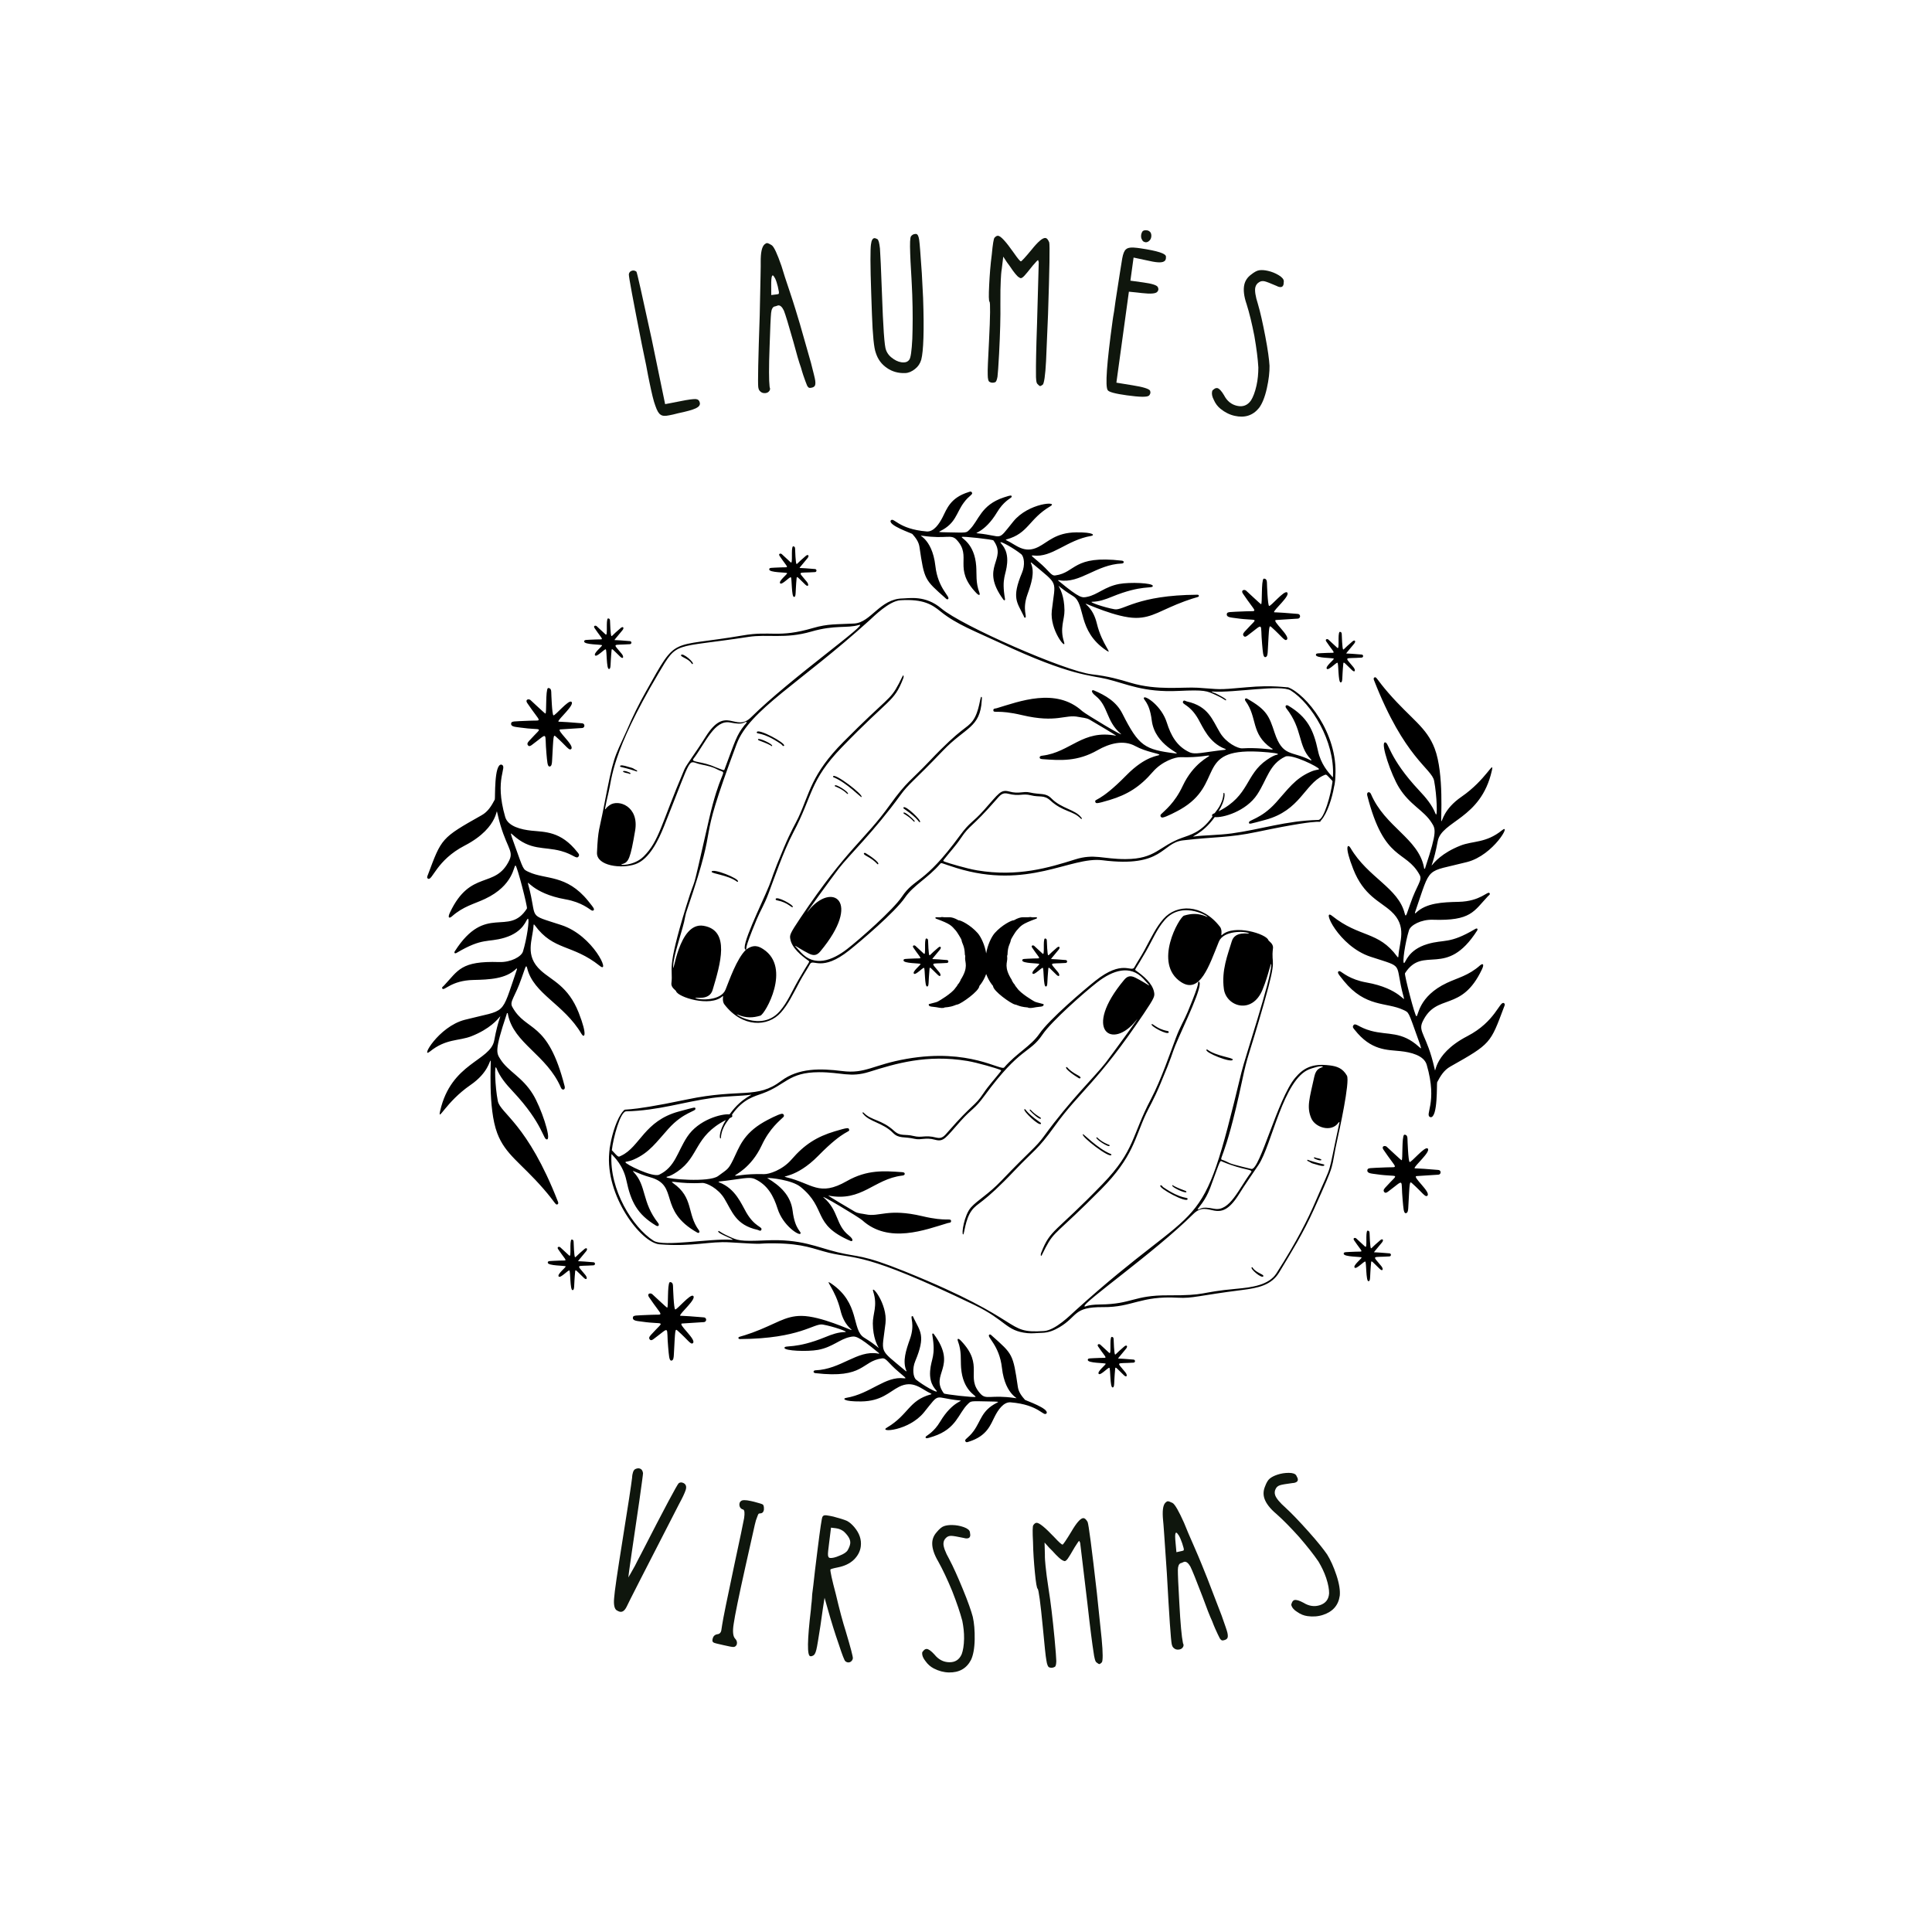 <svg xmlns="http://www.w3.org/2000/svg" xmlns:xlink="http://www.w3.org/1999/xlink" width="500" zoomAndPan="magnify" viewBox="0 0 375 375" height="500" preserveAspectRatio="xMidYMid meet" version="1.0"><defs><g/><clipPath id="bcf3e2711a"><path d="M 82.91 95.418 L 292.074 95.418 L 292.074 279.918 L 82.91 279.918 Z M 82.91 95.418 " clip-rule="nonzero"/></clipPath></defs><rect x="-37.5" width="450" fill="#ffffff" y="-37.5" height="450" fill-opacity="1"/><rect x="-37.5" width="450" fill="#ffffff" y="-37.5" height="450" fill-opacity="1"/><g clip-path="url(#bcf3e2711a)"><path fill="#000000" d="M 120.484 148.855 C 123.758 149.645 123.594 149.871 123.664 149.691 C 123.703 149.594 123.613 149.52 123.527 149.488 C 123.195 149.367 122.93 149.113 122.68 149.051 C 121.578 148.734 120.883 148.488 120.504 148.574 C 120.285 148.625 120.32 148.812 120.484 148.855 Z M 149.871 144.77 C 150.062 144.445 147.203 143.113 147.133 143.5 C 147.102 143.676 147.355 143.734 147.543 143.805 C 150.078 144.742 149.758 144.965 149.871 144.77 Z M 151.609 144.426 C 151.801 144.555 151.988 144.957 152.184 144.75 C 152.625 144.277 147.039 141.254 146.895 142.125 C 146.816 142.621 147.859 141.867 151.609 144.426 Z M 134.215 128.734 C 134.27 128.816 134.332 128.965 134.457 128.875 C 134.82 128.617 132.484 126.594 132.191 127.145 C 132.008 127.492 133.598 127.809 134.215 128.734 Z M 120.926 149.738 C 120.895 149.906 121.672 150.07 121.844 150.086 C 122.035 150.105 122.316 150.367 122.387 150.121 C 122.438 149.953 120.988 149.426 120.926 149.738 Z M 182.121 195.566 C 182.391 195.621 183.145 195.738 183.34 195.547 C 183.582 195.492 184.285 195.535 185.289 195.148 C 185.473 195.062 185.664 195 185.859 194.969 C 186.648 194.777 190.012 192.402 190.09 191.406 C 190.129 191.344 190.164 191.281 190.199 191.215 C 190.227 191.168 190.262 191.18 190.312 191.105 C 190.781 190.477 191.152 189.785 191.418 189.051 C 191.684 189.785 192.059 190.477 192.527 191.105 C 192.578 191.18 192.609 191.168 192.637 191.215 C 192.672 191.281 192.707 191.344 192.75 191.406 C 192.828 192.402 196.188 194.777 196.977 194.969 C 197.176 195 197.367 195.062 197.551 195.148 C 198.555 195.535 199.258 195.492 199.496 195.547 C 199.695 195.738 200.445 195.621 200.715 195.566 C 201.766 195.34 202.695 195.512 202.551 194.902 C 201.141 194.504 201.07 194.566 200.645 194.305 C 200.645 194.312 198.094 192.844 197.406 191.773 C 197.262 191.566 197.039 191.375 196.961 191.121 C 196.926 191.082 196.895 191.043 196.859 191.004 C 196.82 191.016 196.34 190.27 196.391 190.207 C 194.789 187.711 195.566 186.809 195.508 185.934 C 195.504 185.781 195.434 185.52 195.555 185.32 C 195.605 183.5 196.102 183.223 196.211 182.43 C 196.223 182.293 197.074 180.906 197.289 180.66 C 198.191 179.648 198.27 179.375 201.188 178.297 C 201.297 178.254 201.328 178.051 201.18 178.043 C 200.883 178.031 200.582 178.035 200.281 178.047 C 200.086 178.004 200.117 177.98 199.934 178 C 198.754 178.184 198.414 177.703 196.797 178.625 C 196.402 178.578 194.469 179.535 193.07 181.113 C 192.395 181.887 191.668 183.504 191.418 185.051 C 191.172 183.504 190.441 181.887 189.766 181.113 C 188.371 179.535 186.438 178.578 186.043 178.625 C 184.426 177.703 184.082 178.184 182.902 178 C 182.723 177.98 182.754 178.004 182.559 178.047 C 182.258 178.035 181.957 178.031 181.656 178.043 C 181.512 178.051 181.543 178.254 181.648 178.297 C 184.57 179.375 184.648 179.648 185.551 180.66 C 185.762 180.906 186.617 182.293 186.625 182.43 C 186.734 183.223 187.23 183.5 187.281 185.32 C 187.402 185.52 187.332 185.781 187.328 185.934 C 187.273 186.809 188.047 187.711 186.445 190.207 C 186.5 190.27 186.016 191.016 185.98 191.004 C 185.945 191.043 185.914 191.082 185.879 191.121 C 185.797 191.375 185.574 191.566 185.434 191.773 C 184.742 192.844 182.195 194.312 182.191 194.305 C 181.77 194.566 181.699 194.504 180.285 194.902 C 180.141 195.512 181.07 195.34 182.121 195.566 Z M 250.555 134.035 C 248.613 132.805 239.598 134.516 235.359 134.223 C 234.73 134.176 235.707 134.48 235.93 134.582 C 236.227 134.723 238.141 135.66 237.988 135.879 C 237.848 136.082 237.926 135.789 235.969 134.898 C 234.223 134.102 233.934 133.863 228.711 134.109 C 221.949 134.426 218.676 132.734 214.82 131.797 C 211.742 131.043 207.859 131.25 194.09 124.777 C 189.461 122.598 185.664 121.219 182.531 118.664 C 180.949 117.375 179.238 116.227 174.777 116.508 C 172.57 116.648 169.625 119.625 168.734 120.43 C 155.336 132.574 145.465 137.777 142.98 144.418 C 134.52 167.02 140.156 156.637 133.402 176.461 C 133.215 176.965 133.07 177.48 132.973 178.008 C 132.629 180.258 130.676 185.402 130.664 187.559 C 130.66 189.871 131.641 178.879 136.547 179.695 C 141.805 180.57 139.816 187.141 138.32 192.152 C 137.699 194.234 135.102 193.512 134.945 193.719 C 135.836 194.168 139.938 194.273 140.82 192.098 C 141.566 190.262 142.961 186.152 144.77 184.359 C 144.77 184.359 144.766 184.363 144.758 184.363 C 144.762 184.363 144.762 184.359 144.766 184.355 C 144.77 184.359 144.773 184.359 144.773 184.359 L 144.773 184.355 C 146.285 183.223 147.258 183.645 148.176 184.25 C 153.652 187.855 148.516 196.855 147.586 197.137 C 146.191 197.562 144.816 197.652 143.219 196.949 C 141.926 196.383 147.699 200.469 151.34 196.289 C 152.875 194.527 153.656 192.516 154.984 190.195 C 157.113 186.477 157.242 186.703 156.945 186.492 C 155.504 185.465 153.719 184.023 153.398 182.281 C 153.258 181.504 153.289 181.254 155.398 178.113 C 164.543 164.512 167.734 163.184 172.719 156.242 C 176.039 151.621 176.785 151.555 180.418 147.723 C 186.754 141.027 187.613 141.523 188.824 139.879 C 190.086 138.156 190.23 135.234 190.465 135.258 C 190.648 135.273 190.582 135.562 190.562 135.906 C 190.266 141.301 187.391 141.129 183.02 145.707 C 177.32 151.68 176.402 152.082 174.77 154.336 C 169.648 161.398 164.828 165.961 162.77 168.625 C 161.855 169.812 155.363 178.699 156.879 176.797 C 161.469 171.039 167.422 174.855 159.207 184.684 C 158.562 185.449 157.945 185.559 156.992 185.082 C 154.352 183.75 153.387 182.613 155.473 184.875 C 158.039 187.664 161.418 186.535 164.418 184.215 C 166.871 182.316 173.32 176.629 175.051 174.066 C 177.609 170.262 179.266 171.805 186.34 162.145 C 188.32 159.449 188.742 159.75 190.969 157.254 C 193.934 153.93 194.219 153.18 195.926 153.641 C 197.82 154.156 198.578 153.516 199.879 153.816 C 201.969 154.305 202.93 153.801 204.098 154.988 C 206.035 156.957 208.711 157.117 209.871 158.676 C 209.934 158.758 210.066 158.836 209.953 158.938 C 209.875 159.004 209.785 158.91 209.723 158.84 C 208.273 157.344 206.285 157.586 203.867 155.367 C 202.621 154.227 201.793 154.801 200.105 154.367 C 198.418 153.941 197.934 154.637 195.668 154.055 C 194.551 153.766 194.109 154.367 193.34 155.25 C 188.52 160.773 188.262 160.039 186.5 162.688 C 185.551 164.117 184.371 165.371 183.312 166.723 C 183 167.121 182.996 167.105 183.445 167.285 C 183.973 167.496 187.641 168.602 189.648 168.934 C 197.531 170.25 203.586 168.422 208.691 166.812 C 212.383 165.652 214.129 166.762 218.453 166.75 C 224.344 166.734 224.898 164.273 229.367 162.645 C 231.012 162.047 233.129 161.562 235.203 158.68 C 235.289 158.562 235.309 158.508 235.332 158.492 C 235.332 158.48 235.336 158.465 235.336 158.453 C 235.336 158.445 235.336 158.438 235.336 158.43 C 235.297 158.391 235.27 158.352 235.262 158.309 C 235.219 158.031 235.496 157.957 235.688 157.875 C 235.699 157.867 235.711 157.863 235.723 157.859 C 235.742 157.84 235.762 157.82 235.781 157.805 C 235.793 157.793 235.805 157.785 235.812 157.773 C 235.816 157.77 235.82 157.77 235.824 157.766 C 235.828 157.762 235.832 157.754 235.836 157.746 C 235.945 157.512 237.301 156.211 237.477 154.094 C 237.484 154.012 237.441 153.883 237.582 153.895 C 237.785 153.914 237.836 155.367 236.52 157.469 C 236.52 157.469 236.52 157.477 236.52 157.477 C 242.578 154.422 241.672 150.379 245.906 147.477 C 247.773 146.199 248.07 146.605 248.031 146.359 C 247.992 146.109 244.379 145.898 244.191 145.891 C 231.879 145.293 237.746 152.152 229.117 157.105 C 228.512 157.449 226.34 158.605 225.648 158.684 C 225.547 158.691 225.445 158.66 225.367 158.594 C 225.215 158.461 225.199 158.227 225.332 158.074 C 226.039 157.34 227.98 155.93 229.57 152.535 C 231.637 148.117 234.797 146.828 234.73 146.699 C 234.621 146.488 232.988 147.078 229.094 146.969 C 228.16 146.941 225.559 147.738 223.754 149.828 C 221.258 152.727 218.832 154.238 215.383 155.277 C 212.867 156.031 212.719 155.977 212.613 155.684 C 212.355 154.945 213.281 155.926 218.598 150.512 C 222.504 146.527 225.016 146.766 225.035 146.504 C 225.055 146.27 222.457 145.961 220.352 144.809 C 218.043 143.543 215.305 144.316 213.043 145.609 C 209.102 147.859 205.789 147.598 202.422 147.355 C 202.129 147.332 201.809 147.312 201.801 147.035 C 201.797 146.754 202.059 146.707 202.336 146.672 C 207.777 146.012 210.129 141.527 216.648 142.809 C 216.641 142.727 212.727 140.391 211.484 139.68 C 210.84 139.309 210.062 139.309 209.344 139.156 C 206.711 138.594 205.145 140.402 198.383 138.805 C 193.547 137.66 192.848 138.547 192.809 137.855 C 192.785 137.488 193.207 137.539 193.453 137.465 C 197.777 136.176 204.926 133.363 210.051 138.02 C 210.695 138.605 218.621 143.363 217.508 142.398 C 214.676 139.957 215.137 137.039 212.676 135.086 C 211.582 134.223 211.941 133.836 212.32 134.004 C 214.598 134.973 216.68 136.184 217.852 138.512 C 221.051 144.848 222.176 145.492 228.195 146.242 C 229.594 146.414 224.164 144.746 223.555 139.828 C 223.086 136.035 221.734 135.816 222.059 135.398 C 222.352 135.012 225.449 136.988 226.484 140.27 C 227.266 142.758 228.422 144.852 230.84 145.992 C 232.004 146.543 233.434 146.012 237.707 145.543 C 238.027 145.508 237.988 145.43 237.758 145.344 C 234.648 144.145 233.508 141.168 232.566 139.543 C 230.887 136.641 229.336 136.793 229.629 136.152 C 229.793 135.797 230.129 136.098 230.367 136.152 C 234.605 137.094 235.285 139.703 236.816 142.23 C 238.012 144.207 240.27 145.301 241.105 145.254 C 244.039 145.086 246.277 145.449 246.68 145.457 C 246.785 145.457 246.949 145.543 246.988 145.457 C 247.062 145.285 246.848 145.281 246.762 145.223 C 242.723 142.398 244.117 139.289 241.762 136.082 C 241.48 135.699 241.766 135.445 242.059 135.609 C 245.926 137.793 246.348 139.039 247.398 142.215 C 248.977 146.969 250.738 145.715 254.25 147.496 C 254.336 147.539 254.445 147.652 254.531 147.566 C 254.578 147.52 254.469 147.414 254.406 147.348 C 251.875 144.688 252.883 141.57 249.668 137.48 C 249.348 137.07 249.613 136.699 250.074 136.98 C 253.75 139.188 254.949 141.625 255.82 145.73 C 256.367 148.309 257.801 149.898 258.703 150.891 C 258.707 150.867 258.703 150.844 258.707 150.82 C 258.711 150.812 258.711 150.812 258.715 150.809 C 258.715 150.766 258.723 150.719 258.727 150.676 C 259.09 143.828 254.551 136.574 250.555 134.035 Z M 258.637 151.719 C 258.633 151.668 258.629 151.617 258.617 151.57 C 258.426 151.359 258.172 151.09 257.836 150.742 C 257.379 150.273 257.375 150.285 256.812 150.551 C 253.191 152.266 252.348 157.316 245.629 159.125 C 242.418 159.988 242.52 159.984 242.426 159.715 C 242.219 159.105 244.668 159.102 247.676 155.766 C 249.984 153.203 251.34 151.145 254.352 149.82 C 255.547 149.297 255.969 149.461 256.016 149.285 C 256.098 148.941 250.723 146.262 249.461 146.859 C 246.359 148.328 245.949 151.27 244.039 154.188 C 241.867 157.5 237.305 158.785 235.777 158.594 C 233.344 162.027 230.715 162.516 231.855 162.352 C 233.438 162.121 236.488 162.117 239.07 161.766 C 244.762 160.988 249.551 159.305 255.879 159.152 C 256.984 159.129 258.348 154.16 258.637 151.719 Z M 140.715 149.113 C 142.727 143.734 142.949 142.73 144.492 140.773 C 144.66 140.562 144.906 140.398 144.957 140.109 C 144.246 140.094 144.496 140.801 141.727 140.238 C 138.703 139.629 136.938 144.188 134.582 147.305 C 134.062 147.992 136.27 147.73 138.809 148.887 C 140.742 149.605 140.512 149.66 140.715 149.113 Z M 136.918 143.078 C 140.938 136.621 142.695 142.289 145.785 139.227 C 153.453 131.629 169.285 120.516 166.668 121.316 C 164.43 121.996 162.125 121.238 157.434 122.598 C 152.391 124.059 149.027 123.043 145.246 123.625 C 130.484 125.895 131.586 124.328 127.793 130.73 C 118.602 146.246 118.789 151.184 118.125 153.781 C 117.988 154.336 117.375 157.008 117.453 157.043 C 117.664 157.145 117.328 156.992 118.348 156.27 C 120.047 155.074 124.082 156.512 123.277 161.23 C 122.352 166.676 122.02 167.383 120.773 167.715 C 119.844 167.961 122.996 168.164 124.93 166.242 C 127.965 163.219 128.27 160.07 132.805 149.422 C 133.27 148.324 134.84 146.41 136.918 143.078 Z M 259.191 150.664 C 259.188 151.137 259.156 151.602 259.074 152.066 C 259.051 152.246 259.02 152.426 258.965 152.598 C 258.953 152.652 258.941 152.711 258.93 152.777 C 258.57 154.844 257.633 157.883 256.43 159.215 C 255.594 160.145 258.953 158.332 244.047 161.461 C 238.352 162.656 236.039 162.363 229.613 163.113 C 225.383 163.605 225.879 168.477 213.977 166.973 C 207.797 166.195 199.527 172.785 185.602 168.461 C 182.613 167.531 182.746 167.367 182.484 167.676 C 180.109 170.438 177.301 171.824 175.664 174.211 C 173.719 177.055 166.949 182.781 164.832 184.465 C 159.484 188.73 157.824 186.031 157.227 187.113 C 156.613 188.223 155.895 189.27 155.293 190.391 C 153.828 193.129 152.984 194.93 151.586 196.512 C 149.047 199.387 144.086 199.477 140.625 194.98 C 140 194.172 140.574 193.066 140.223 193.387 C 137.859 195.531 131.586 193.562 131.223 192.387 C 131.16 192.18 130.219 191.703 130.32 190.836 C 130.695 187.734 129.258 188.652 133.215 175.832 C 135.559 168.238 133.684 176.285 137.586 159.18 C 139.703 149.898 141.098 150.047 139.969 149.664 C 138.926 149.312 139.027 148.953 136.043 148.371 C 133.293 147.832 134.758 145.695 128.875 160.414 C 127.824 163.035 126.039 166.77 123.355 167.727 C 120.617 168.703 115.766 168.07 115.875 165.496 C 116.078 160.844 116.336 161.105 117.148 156.887 C 119.156 146.465 119.102 147.449 121.668 141.746 C 122.777 139.133 124.031 136.586 125.434 134.117 C 131.578 123.188 129.688 125.832 144.199 123.332 C 149.703 122.383 151.012 123.887 157.836 121.891 C 160.707 121.051 162.332 121.215 165.789 121.027 C 169.043 120.852 170.789 116.223 175.191 116.16 C 176.48 116.145 179.613 115.48 182.707 118.102 C 186.688 121.48 206.789 130.281 211.906 130.883 C 215.281 131.281 217.195 131.855 219.457 132.531 C 224.645 134.078 229.586 133.309 232.469 133.488 C 237.031 133.77 235.914 133.961 241.953 133.402 C 247.16 132.922 249.805 133.484 249.984 133.395 C 253.461 134.688 259.723 142.312 259.191 150.664 Z M 116.859 125.25 C 116.926 125.441 115.117 126.801 115.512 127.219 C 115.855 127.586 117.324 125.934 117.578 126.039 C 117.809 126.137 117.684 129.867 118.191 129.852 C 118.637 129.836 118.422 129.105 118.707 126.203 C 118.75 125.738 118.938 126.078 120.379 127.457 C 120.988 128.043 121.141 127.48 120.684 126.918 C 118.883 124.711 118.816 125.27 122.262 125.035 C 122.426 125.035 122.555 124.898 122.555 124.734 C 122.555 124.574 122.418 124.441 122.258 124.441 C 119.121 124.168 119.336 124.289 119.305 124.223 C 119.273 124.164 119.152 124.34 120.805 122.34 C 121.227 121.836 120.926 121.52 120.5 121.879 C 118.727 123.371 118.84 123.508 118.68 123.449 C 118.5 123.379 118.41 120.707 118.406 120.516 C 118.395 120.035 118.137 120.039 117.988 120.039 C 117.559 120.414 118.027 123.582 117.551 123.148 C 115.59 121.348 115.844 121.562 115.789 121.523 C 115.523 121.336 115.133 121.508 115.395 121.895 C 117.145 124.492 117.359 124.039 115.691 124.121 C 113.641 124.219 113.41 124.145 113.383 124.5 C 113.336 125.168 116.797 125.062 116.859 125.25 Z M 206.852 186.91 C 207.008 186.906 207.133 186.777 207.129 186.621 C 207.125 186.469 207 186.344 206.848 186.344 C 203.867 186.086 204.074 186.199 204.043 186.137 C 204.016 186.078 203.902 186.246 205.469 184.348 C 205.871 183.867 205.586 183.57 205.18 183.91 C 203.496 185.332 203.605 185.457 203.453 185.402 C 203.277 185.336 203.195 182.797 203.191 182.617 C 203.184 182.16 202.934 182.164 202.797 182.164 C 202.387 182.52 202.832 185.527 202.383 185.117 C 200.52 183.406 200.762 183.609 200.707 183.574 C 200.453 183.398 200.082 183.559 200.332 183.926 C 201.992 186.395 202.199 185.961 200.613 186.039 C 198.668 186.137 198.445 186.062 198.422 186.402 C 198.379 187.035 201.664 186.934 201.723 187.109 C 201.785 187.297 200.07 188.586 200.441 188.984 C 200.77 189.332 202.164 187.762 202.406 187.863 C 202.625 187.953 202.504 191.496 202.988 191.484 C 203.41 191.469 203.203 190.773 203.477 188.02 C 203.52 187.574 203.699 187.898 205.066 189.211 C 205.641 189.762 205.789 189.23 205.355 188.699 C 203.645 186.602 203.582 187.129 206.852 186.91 Z M 177.391 188.984 C 177.719 189.332 179.117 187.762 179.352 187.863 C 179.57 187.953 179.453 191.496 179.938 191.484 C 180.363 191.469 180.156 190.773 180.426 188.02 C 180.469 187.574 180.648 187.898 182.016 189.211 C 182.59 189.762 182.738 189.23 182.301 188.699 C 180.594 186.602 180.531 187.129 183.801 186.91 C 183.957 186.906 184.082 186.777 184.078 186.621 C 184.074 186.469 183.953 186.344 183.797 186.344 C 180.816 186.086 181.023 186.199 180.992 186.137 C 180.969 186.078 180.848 186.246 182.422 184.348 C 182.82 183.867 182.535 183.57 182.133 183.91 C 180.445 185.332 180.555 185.457 180.398 185.402 C 180.227 185.336 180.145 182.797 180.141 182.617 C 180.129 182.16 179.883 182.164 179.746 182.164 C 179.336 182.52 179.781 185.527 179.332 185.117 C 177.469 183.406 177.711 183.609 177.656 183.574 C 177.402 183.398 177.031 183.559 177.281 183.926 C 178.945 186.395 179.148 185.961 177.562 186.039 C 175.617 186.137 175.395 186.062 175.371 186.402 C 175.324 187.035 178.613 186.934 178.672 187.109 C 178.734 187.297 177.016 188.586 177.391 188.984 Z M 162.039 152.473 C 161.977 152.652 162.211 152.672 162.336 152.727 C 164.203 153.52 164.414 154.273 164.59 154.086 C 164.859 153.801 162.188 152.066 162.039 152.473 Z M 152.781 111.254 C 152.848 111.453 151.039 112.809 151.434 113.227 C 151.777 113.594 153.246 111.941 153.5 112.047 C 153.73 112.145 153.605 115.875 154.113 115.859 C 154.562 115.848 154.344 115.113 154.625 112.211 C 154.672 111.746 154.863 112.086 156.301 113.465 C 156.91 114.051 157.066 113.488 156.605 112.926 C 154.805 110.719 154.738 111.277 158.184 111.043 C 158.348 111.043 158.477 110.906 158.477 110.746 C 158.477 110.578 158.344 110.449 158.18 110.449 C 155.043 110.176 155.258 110.293 155.227 110.23 C 155.195 110.168 155.074 110.348 156.73 108.348 C 157.148 107.84 156.848 107.527 156.422 107.887 C 154.648 109.383 154.762 109.516 154.602 109.457 C 154.422 109.391 154.332 106.715 154.328 106.523 C 154.316 106.043 154.055 106.047 153.91 106.047 C 153.48 106.422 153.949 109.59 153.477 109.156 C 151.516 107.355 151.77 107.57 151.711 107.531 C 151.441 107.348 151.055 107.516 151.316 107.902 C 153.066 110.5 153.285 110.047 151.613 110.129 C 149.566 110.23 149.332 110.152 149.305 110.508 C 149.258 111.176 152.719 111.066 152.781 111.254 Z M 167.984 165.574 C 167.762 165.461 167.336 165.695 168.145 166.121 C 170.168 167.203 170.25 167.906 170.445 167.738 C 170.797 167.438 168.859 166.078 167.984 165.574 Z M 239.953 119.996 C 244.316 120.629 244.34 119.566 241.84 122.328 C 241.531 122.672 241.047 123.07 241.418 123.465 C 241.652 123.715 241.934 123.516 242.176 123.336 C 245.488 120.875 244.57 120.77 244.973 124.992 C 245.117 126.52 245.148 127.562 245.578 127.551 C 246.016 127.535 246.043 126.883 246.07 126.406 C 246.344 121.434 246.297 121.289 246.801 121.738 C 248.855 123.566 249.352 124.531 249.773 124.152 C 250.531 123.477 246.719 120.406 247.684 120.344 C 252.793 120.012 250.957 120.141 251.895 120.078 C 252.145 120.074 252.348 119.867 252.344 119.609 C 252.34 119.359 252.137 119.156 251.883 119.16 C 247.016 118.734 247.352 118.914 247.301 118.816 C 247.125 118.453 250.617 115.531 249.809 114.977 C 249.227 114.574 246.652 117.734 246.332 117.613 C 246.055 117.508 245.914 113.352 245.91 113.062 C 245.891 112.215 245.336 112.324 245.262 112.324 C 244.773 112.75 245.035 117.223 244.781 117.277 C 244.676 117.297 241.984 114.715 241.848 114.625 C 241.438 114.344 240.828 114.598 241.238 115.203 C 243.949 119.234 244.293 118.531 241.695 118.66 C 238.5 118.816 238.156 118.695 238.117 119.246 C 238.074 119.852 239.027 119.859 239.953 119.996 Z M 258.891 127.852 C 258.953 128.047 257.148 129.406 257.543 129.824 C 257.883 130.191 259.355 128.539 259.605 128.641 C 259.836 128.742 259.715 132.473 260.223 132.457 C 260.668 132.441 260.449 131.707 260.734 128.809 C 260.781 128.344 260.969 128.684 262.41 130.062 C 263.016 130.648 263.172 130.086 262.715 129.523 C 260.914 127.316 260.848 127.871 264.293 127.641 C 264.453 127.637 264.586 127.504 264.582 127.34 C 264.582 127.176 264.445 127.047 264.285 127.047 C 261.148 126.773 261.363 126.891 261.332 126.828 C 261.305 126.766 261.184 126.941 262.836 124.945 C 263.254 124.438 262.957 124.125 262.531 124.484 C 260.754 125.977 260.871 126.113 260.707 126.055 C 260.527 125.984 260.438 123.309 260.434 123.121 C 260.426 122.641 260.164 122.645 260.02 122.645 C 259.59 123.02 260.055 126.188 259.582 125.754 C 257.621 123.953 257.875 124.168 257.82 124.125 C 257.551 123.941 257.164 124.109 257.422 124.5 C 259.176 127.098 259.391 126.645 257.719 126.723 C 255.672 126.824 255.441 126.75 255.414 127.105 C 255.367 127.773 258.828 127.664 258.891 127.852 Z M 161.695 150.703 C 161.652 150.848 161.809 150.875 161.902 150.914 C 164.379 151.961 167.086 154.805 167.211 154.715 C 167.734 154.34 161.922 149.898 161.695 150.703 Z M 101.043 141.227 C 105.406 141.859 105.426 140.801 102.93 143.559 C 102.621 143.902 102.137 144.301 102.508 144.699 C 102.742 144.945 103.023 144.75 103.266 144.566 C 106.582 142.109 105.66 142.004 106.062 146.227 C 106.207 147.754 106.238 148.797 106.668 148.781 C 107.102 148.77 107.133 148.113 107.16 147.637 C 107.434 142.668 107.387 142.52 107.891 142.973 C 109.945 144.797 110.441 145.762 110.863 145.387 C 111.621 144.707 107.809 141.641 108.773 141.578 C 113.883 141.242 112.047 141.371 112.98 141.309 C 113.234 141.305 113.438 141.098 113.434 140.844 C 113.43 140.594 113.227 140.391 112.973 140.391 C 108.105 139.965 108.441 140.148 108.391 140.047 C 108.215 139.684 111.703 136.762 110.895 136.207 C 110.316 135.809 107.742 138.965 107.422 138.848 C 107.141 138.738 107.004 134.586 106.996 134.297 C 106.98 133.449 106.426 133.555 106.352 133.555 C 105.863 133.984 106.125 138.457 105.871 138.508 C 105.766 138.531 103.07 135.949 102.941 135.859 C 102.527 135.574 101.914 135.828 102.324 136.438 C 105.039 140.465 105.383 139.762 102.785 139.891 C 99.586 140.047 99.246 139.926 99.207 140.477 C 99.164 141.086 100.117 141.09 101.043 141.227 Z M 175.367 156.738 C 175.285 156.887 175.426 156.949 175.535 157.023 C 178.527 159.094 178.312 159.758 178.574 159.555 C 178.926 159.281 175.68 156.172 175.367 156.738 Z M 149.281 171.922 C 147.832 175.484 143.504 184.125 144.766 184.355 C 145.148 183.613 144.129 185.062 146.871 178.473 C 147.613 176.684 148.273 175.781 149.164 173.43 C 150.117 170.918 152.059 165.215 153.988 161.566 C 157.793 154.383 157.102 151.566 163.387 145.055 C 172.73 135.383 173.492 136.336 175.281 131.77 C 175.355 131.617 175.395 131.453 175.395 131.285 C 175.355 130.707 175.113 131.465 174.461 132.703 C 172.711 136.035 172.406 135.227 163.707 143.996 C 157.422 150.332 157.191 153.918 154.961 158.691 C 154.355 159.98 153.547 161.227 152.156 164.527 C 149.848 169.992 149.973 170.227 149.281 171.922 Z M 150.559 174.5 C 150.523 174.703 150.719 174.73 150.852 174.758 C 152.941 175.16 153.695 176.301 153.875 176.062 C 154.152 175.691 150.668 173.82 150.559 174.5 Z M 138.125 169.199 C 138.062 169.594 141.258 169.812 143.047 171.125 C 143.109 171.172 143.18 171.195 143.23 171.113 C 143.605 170.547 138.242 168.43 138.125 169.199 Z M 177.082 103.645 C 177.723 104.375 178.312 105.129 178.465 106.137 C 179.41 112.582 179.461 112.496 183.508 116.094 C 183.656 116.227 183.828 116.441 184.031 116.27 C 184.535 115.828 182.047 114.262 181.559 109.867 C 180.918 104.117 177.672 103.797 179.086 104 C 183.754 104.672 184.574 103.605 185.68 104.777 C 188.766 108.051 184.879 110.258 189.492 115.094 C 190.113 115.742 190.262 115.473 190.098 115.027 C 189.352 113.031 189.602 111.523 189.48 109.867 C 189.156 105.426 186.551 104.48 186.672 104.23 C 186.766 104.031 192.691 104.715 192.816 104.887 C 195.641 108.711 190.02 109.957 194.773 116.406 C 194.902 116.586 195.121 116.57 195.066 116.238 C 194.355 112.051 195.301 111.715 195.488 109.262 C 195.707 106.402 194.137 105.5 194.188 105.273 C 194.254 105 196.812 106.441 198.195 107.547 C 198.781 108.008 199.004 109.672 198.371 111.168 C 196.297 116.113 197.438 116.918 198.688 119.531 C 198.754 119.68 198.785 119.949 199.004 119.879 C 199.41 119.742 198.383 118.309 199.41 115.43 C 200.168 113.301 200.898 111.137 200.102 109.301 C 200.047 109.176 200.082 109.105 200.262 109.254 C 205.617 113.766 204.855 112.406 204.156 118.516 C 203.723 122.301 207.074 126.336 206.531 124.629 C 205.645 121.883 206.633 120.336 206.613 118.465 C 206.562 112.906 203.188 112.574 208.293 115.707 C 210.785 117.234 209.023 122.422 214.746 126.258 C 216.176 127.215 213.875 125.094 212.898 121.023 C 212.184 118.055 210.621 117.305 210.73 117.18 C 210.801 117.102 216.73 119.926 220.473 119.934 C 223.676 119.941 225.418 118.363 229.977 116.691 C 232.332 115.824 232.723 115.949 232.703 115.652 C 232.691 115.465 232.531 115.438 232.379 115.438 C 220.68 115.516 218.059 118.562 216.328 118.258 C 214.305 117.902 211.184 116.816 211.984 116.805 C 213.328 116.785 214.562 116.344 215.785 115.844 C 221.656 113.426 223.734 114.336 223.762 113.734 C 223.785 113.137 219.289 112.961 217.234 113.348 C 214.406 113.875 213.031 115.438 211.047 115.84 C 210.035 116.047 209.676 116.219 205.547 112.809 C 205.484 112.762 205.355 112.715 205.402 112.633 C 205.445 112.555 205.562 112.621 205.645 112.633 C 209.668 113.316 212.77 109.574 217.754 109.375 C 218.211 109.355 218.266 108.879 217.758 108.824 C 208.207 107.711 208.863 111.145 204.832 111.691 C 203.98 111.805 203.711 110.828 201.551 109.027 C 200.613 108.184 199.852 107.73 200.551 107.82 C 204.227 108.293 207.043 104.824 211.789 104.023 C 212.496 103.902 212.414 103.297 208.902 103.332 C 204.918 103.371 203.426 105.207 201.555 106.156 C 198.766 107.574 197.18 105.699 195.355 104.875 C 195.203 104.801 195.164 104.754 195.379 104.695 C 199.656 103.52 199.656 100.75 203.891 98.25 C 205.582 97.25 199.637 97.566 196.676 101.227 C 193.406 105.266 194.93 104.027 189.789 103.523 C 188.746 103.422 191.078 103.535 193.547 99.402 C 194.738 97.414 196.062 96.766 196.281 96.555 C 196.457 96.383 196.375 96.164 196.121 96.188 C 195.938 96.203 195.66 96.281 194.863 96.539 C 190.324 98.035 190.02 101.039 188.164 102.828 C 187.504 103.461 187.754 103.402 183.816 103.324 C 182.102 103.289 182.102 103.289 182.559 103.055 C 185.531 101.555 185.578 99.609 187.051 97.59 C 188.113 96.125 188.93 96.016 188.633 95.566 C 188.461 95.312 188.207 95.449 187.992 95.516 C 184.453 96.617 183.793 98.754 182.941 100.426 C 182.312 101.656 181.246 103.27 179.867 103.156 C 174.254 102.691 173.508 100.289 172.887 101.035 C 172.387 101.973 176.969 103.516 177.082 103.645 Z M 243.191 246.125 C 243.141 246.047 243.074 245.898 242.953 245.988 C 242.586 246.246 244.926 248.266 245.215 247.719 C 245.402 247.367 243.809 247.055 243.191 246.125 Z M 230.512 232.738 C 230.586 232.27 229.48 232.945 225.797 230.438 C 225.605 230.309 225.422 229.91 225.223 230.113 C 224.781 230.586 230.371 233.613 230.512 232.738 Z M 227.535 230.098 C 227.344 230.418 230.203 231.746 230.277 231.363 C 230.309 231.188 230.055 231.125 229.867 231.059 C 227.328 230.121 227.652 229.898 227.535 230.098 Z M 256.48 225.129 C 256.516 224.957 255.734 224.793 255.566 224.773 C 255.375 224.758 255.094 224.496 255.023 224.738 C 254.969 224.91 256.422 225.438 256.48 225.129 Z M 228.125 202.941 C 229.559 199.426 233.906 190.734 232.645 190.508 C 232.262 191.246 233.273 189.805 230.539 196.391 C 229.797 198.18 229.141 199.07 228.246 201.434 C 227.289 203.945 225.348 209.648 223.418 213.297 C 219.637 220.445 220.316 223.289 214.02 229.809 C 204.672 239.484 203.918 238.527 202.121 243.094 C 202.051 243.242 202.016 243.41 202.012 243.578 C 202.051 244.156 202.293 243.402 202.949 242.156 C 204.699 238.824 205.004 239.637 213.703 230.867 C 219.988 224.531 220.238 220.898 222.449 216.176 C 223.051 214.891 223.863 213.629 225.25 210.336 C 227.598 204.773 227.406 204.707 228.125 202.941 Z M 256.926 226.008 C 253.586 225.203 253.816 224.984 253.746 225.172 C 253.703 225.27 253.793 225.348 253.883 225.379 C 254.211 225.492 254.477 225.746 254.727 225.812 C 255.879 226.141 256.527 226.375 256.902 226.289 C 257.121 226.238 257.086 226.047 256.926 226.008 Z M 291.895 194.703 C 291.066 194.262 290.273 198.289 284.805 201.121 C 277.648 204.828 278.852 209.223 278.414 207.273 C 276.953 200.848 275.164 200.305 276.133 198.285 C 278.844 192.617 283.656 196.59 287.641 188.156 C 288.176 187.023 287.754 186.961 287.254 187.402 C 285.035 189.367 282.945 189.793 280.852 190.777 C 275.242 193.418 275.312 197.293 274.926 197.258 C 274.617 197.23 272.551 189.16 272.707 188.914 C 276.277 183.32 280.699 190.027 286.715 180.613 C 286.879 180.348 286.75 180.074 286.348 180.312 C 281.254 183.328 280.348 182.262 277.066 183.242 C 273.238 184.383 272.852 186.883 272.531 186.926 C 272.141 186.98 272.742 182.922 273.484 180.562 C 273.793 179.57 275.844 178.449 278.105 178.523 C 285.57 178.77 286.047 176.879 288.824 173.941 C 288.98 173.777 289.316 173.605 289.113 173.355 C 288.738 172.891 287.383 174.949 283.125 175.047 C 279.984 175.117 276.805 175.25 274.816 177.199 C 274.684 177.328 274.574 177.324 274.68 177.016 C 277.867 167.777 276.48 169.453 284.77 167.316 C 289.91 165.992 293.48 159.602 291.535 161.16 C 288.406 163.688 285.902 163.168 283.48 164.129 C 276.277 166.969 277.535 171.539 279.055 163.309 C 279.797 159.297 287.422 159.012 289.555 149.629 C 290.086 147.281 288.473 151.348 283.672 154.652 C 280.168 157.062 279.969 159.48 279.758 159.398 C 279.617 159.344 280.332 150.191 278.477 145.305 C 276.887 141.121 273.969 139.637 269.512 134.52 C 267.215 131.879 267.184 131.309 266.805 131.48 C 266.566 131.59 266.613 131.816 266.691 132.016 C 272.629 147.242 277.895 149.141 278.363 151.555 C 278.91 154.367 279.055 158.988 278.641 157.949 C 277.945 156.207 276.758 154.816 275.496 153.473 C 269.422 147.012 269.566 143.844 268.773 144.109 C 267.98 144.375 270.004 150.332 271.527 152.824 C 273.625 156.25 276.344 157.262 277.855 159.656 C 278.625 160.875 279.027 161.254 276.664 168.344 C 276.629 168.449 276.633 168.637 276.504 168.621 C 276.383 168.605 276.406 168.418 276.383 168.305 C 275.262 162.711 268.852 160.531 266.105 154.129 C 265.855 153.539 265.207 153.703 265.383 154.398 C 268.703 167.414 272.84 164.844 275.559 169.832 C 276.137 170.887 275.004 171.727 273.738 175.441 C 273.113 177.094 272.898 178.312 272.664 177.352 C 271.445 172.32 265.527 170.375 262.125 164.578 C 261.617 163.715 260.867 164.125 262.664 168.691 C 264.699 173.871 267.84 174.906 270.008 176.875 C 273.238 179.809 271.594 182.812 271.43 185.605 C 271.414 185.84 271.367 185.914 271.188 185.668 C 267.523 180.664 263.918 182.047 258.559 177.77 C 256.414 176.062 259.793 183.664 266.027 185.703 C 272.91 187.953 270.539 186.582 272.453 193.543 C 272.836 194.953 271.824 191.852 265.219 190.695 C 262.035 190.137 260.535 188.727 260.148 188.547 C 259.84 188.402 259.598 188.617 259.75 188.938 C 259.863 189.172 260.102 189.496 260.84 190.402 C 265.051 195.586 269.105 194.48 272.355 196.008 C 273.512 196.551 273.309 196.258 275.168 201.434 C 275.98 203.691 275.98 203.699 275.449 203.211 C 272.02 200.082 269.465 200.992 266.102 200.082 C 263.664 199.422 263.117 198.414 262.688 199.023 C 262.441 199.371 262.746 199.637 262.941 199.887 C 266.133 203.953 269.246 203.75 271.84 204.027 C 273.754 204.23 276.387 204.82 276.926 206.676 C 279.125 214.234 276.371 216.406 277.652 216.848 C 279.121 217.027 278.84 210.277 278.949 210.066 C 279.578 208.867 280.266 207.719 281.5 207.023 C 289.41 202.566 289.266 202.547 291.926 195.469 C 292.023 195.211 292.223 194.875 291.895 194.703 Z M 279.164 227.086 C 274.293 226.66 274.629 226.844 274.578 226.746 C 274.406 226.383 277.895 223.461 277.086 222.906 C 276.508 222.504 273.93 225.664 273.613 225.543 C 273.332 225.438 273.195 221.281 273.188 220.992 C 273.172 220.145 272.617 220.254 272.543 220.254 C 272.051 220.68 272.312 225.156 272.062 225.207 C 271.957 225.227 269.262 222.648 269.129 222.555 C 268.715 222.273 268.105 222.523 268.516 223.133 C 271.227 227.164 271.57 226.461 268.973 226.59 C 265.777 226.746 265.434 226.625 265.398 227.176 C 265.352 227.785 266.305 227.789 267.234 227.926 C 271.594 228.559 271.617 227.496 269.117 230.258 C 268.809 230.602 268.324 231 268.699 231.395 C 268.93 231.645 269.211 231.445 269.457 231.266 C 272.77 228.809 271.848 228.703 272.254 232.926 C 272.398 234.449 272.43 235.492 272.855 235.48 C 273.293 235.469 273.32 234.812 273.348 234.336 C 273.621 229.363 273.574 229.219 274.078 229.668 C 276.133 231.496 276.629 232.461 277.051 232.082 C 277.812 231.406 273.996 228.34 274.961 228.277 C 280.07 227.941 278.234 228.07 279.172 228.008 C 279.422 228.004 279.629 227.793 279.621 227.539 C 279.621 227.289 279.418 227.086 279.164 227.086 Z M 269.684 243.273 C 266.547 243 266.762 243.117 266.73 243.051 C 266.703 242.992 266.578 243.168 268.234 241.172 C 268.652 240.664 268.352 240.348 267.926 240.707 C 266.152 242.203 266.266 242.34 266.105 242.277 C 265.926 242.211 265.836 239.535 265.832 239.344 C 265.82 238.863 265.562 238.871 265.414 238.871 C 264.984 239.246 265.453 242.41 264.98 241.977 C 263.02 240.176 263.273 240.395 263.215 240.352 C 262.945 240.168 262.559 240.336 262.82 240.727 C 264.57 243.324 264.789 242.867 263.117 242.953 C 261.07 243.051 260.836 242.977 260.809 243.332 C 260.766 244 264.223 243.891 264.285 244.078 C 264.352 244.273 262.543 245.629 262.938 246.047 C 263.281 246.418 264.75 244.766 265.004 244.867 C 265.234 244.965 265.109 248.695 265.617 248.68 C 266.066 248.668 265.848 247.934 266.133 245.035 C 266.176 244.566 266.367 244.906 267.805 246.289 C 268.414 246.871 268.57 246.309 268.109 245.75 C 266.309 243.543 266.242 244.098 269.688 243.867 C 269.852 243.863 269.98 243.73 269.98 243.562 C 269.977 243.402 269.844 243.273 269.684 243.273 Z M 259.953 217.82 C 259.871 217.781 259.832 217.863 259.785 217.926 C 258.426 219.855 255.273 218.863 254.512 217.047 C 253.586 214.859 254.164 213.27 255.105 208.98 C 255.457 207.367 256.258 207.336 256.781 207.078 C 256.555 206.691 254.602 207.367 254.184 207.523 C 249.09 209.426 246.859 222.234 244.289 226.09 C 243.023 227.988 241.699 229.848 240.492 231.789 C 236.469 238.238 234.711 232.574 231.621 235.637 C 224.066 243.129 210.141 252.824 210.504 253.555 C 210.609 253.77 210.754 253.227 213.531 253.199 C 219.746 253.137 220.016 251.391 226.703 251.422 C 234.555 251.461 232.484 250.824 239.996 250.152 C 243.016 249.879 246.285 249.449 247.766 247.133 C 251.723 240.949 253.91 236.539 255.324 233.234 C 258.918 224.844 257.457 229.508 259.961 218.008 C 259.973 217.945 260.043 217.863 259.953 217.82 Z M 208.672 254.434 C 234.188 231.301 232.875 241.73 240.949 208.191 C 241.66 205.234 246.727 190.086 246.742 187.305 C 246.742 186.273 246.301 189.07 245.062 192.086 C 243.039 197.016 238.023 195.375 237.555 191.973 C 237.055 188.316 238.305 185.332 239.086 182.711 C 239.707 180.633 242.305 181.352 242.461 181.148 C 241.574 180.695 237.473 180.59 236.586 182.766 C 234.699 187.422 232.914 193.039 229.23 190.613 C 223.758 187.004 228.895 178.012 229.82 177.723 C 231.219 177.297 232.598 177.215 234.188 177.914 C 235.484 178.484 229.707 174.395 226.07 178.574 C 224.535 180.336 223.75 182.355 222.426 184.668 C 220.297 188.387 220.168 188.156 220.465 188.371 C 221.906 189.395 223.691 190.84 224.008 192.582 C 224.148 193.355 224.121 193.605 222.008 196.746 C 212.949 210.227 209.609 211.773 204.688 218.621 C 201.371 223.242 200.621 223.309 196.992 227.141 C 190.645 233.844 189.793 233.34 188.586 234.984 C 187.32 236.707 187.176 239.625 186.945 239.609 C 186.574 239.574 187.145 235.82 188.484 234.34 C 189.797 232.898 191.805 231.859 194.387 229.156 C 200.086 223.18 201.004 222.781 202.641 220.531 C 207.762 213.465 212.578 208.902 214.637 206.234 C 215.598 204.992 222.047 196.164 220.527 198.066 C 215.867 203.914 210.008 199.98 218.203 190.184 C 218.844 189.414 219.465 189.305 220.414 189.785 C 223.055 191.113 224.02 192.246 221.938 189.988 C 219.363 187.191 215.98 188.336 212.992 190.648 C 210.539 192.547 204.082 198.234 202.359 200.797 C 199.797 204.602 198.141 203.059 191.062 212.715 C 189.09 215.414 188.668 215.109 186.441 217.609 C 183.473 220.934 183.191 221.684 181.48 221.223 C 179.602 220.711 178.809 221.344 177.531 221.047 C 175.434 220.559 174.48 221.066 173.309 219.875 C 171.379 217.914 168.695 217.742 167.535 216.188 C 167.473 216.105 167.344 216.031 167.457 215.926 C 167.531 215.859 167.621 215.953 167.688 216.02 C 169.137 217.516 171.121 217.277 173.539 219.496 C 174.789 220.641 175.613 220.066 177.305 220.492 C 178.984 220.922 179.473 220.227 181.738 220.809 C 182.855 221.098 183.301 220.492 184.07 219.609 C 188.883 214.09 189.148 214.824 190.91 212.176 C 191.859 210.746 193.035 209.488 194.094 208.141 C 194.41 207.742 194.41 207.758 193.965 207.582 C 193.438 207.371 189.773 206.266 187.762 205.93 C 179.875 204.613 173.824 206.441 168.715 208.047 C 165.023 209.211 163.273 208.102 158.953 208.113 C 153.062 208.129 152.508 210.59 148.043 212.219 C 146.398 212.82 144.281 213.301 142.207 216.18 C 142.148 216.262 142.117 216.312 142.102 216.344 C 142.094 216.363 142.09 216.383 142.082 216.402 C 142.082 216.418 142.074 216.43 142.074 216.445 C 142.109 216.477 142.137 216.512 142.145 216.555 C 142.18 216.781 142.059 216.84 141.641 217.027 C 141.641 217.031 141.637 217.031 141.637 217.031 C 141.637 217.035 141.633 217.035 141.637 217.031 C 141.633 217.039 141.629 217.043 141.625 217.047 C 141.605 217.07 141.582 217.094 141.566 217.117 C 141.465 217.348 140.105 218.648 139.93 220.77 C 139.922 220.852 139.969 220.98 139.824 220.965 C 139.641 220.949 139.547 219.531 140.891 217.391 C 134.719 220.566 135.766 224.469 131.504 227.387 C 129.656 228.652 129.336 228.266 129.375 228.508 C 129.426 228.812 137.621 229.578 139.387 228.266 C 141.211 226.91 141.34 227.062 142.324 225.066 C 143.461 222.754 144.188 220.113 148.293 217.758 C 148.898 217.41 151.07 216.258 151.762 216.18 C 151.863 216.172 151.961 216.203 152.039 216.27 C 152.191 216.402 152.211 216.637 152.078 216.789 C 151.367 217.52 149.426 218.934 147.836 222.332 C 145.77 226.746 142.613 228.031 142.68 228.164 C 142.785 228.375 144.418 227.785 148.316 227.898 C 149.246 227.926 151.852 227.125 153.652 225.035 C 156.148 222.141 158.57 220.629 162.027 219.59 C 164.543 218.832 164.688 218.887 164.793 219.184 C 165.051 219.918 164.125 218.938 158.809 224.352 C 154.449 228.801 151.293 228.184 152.617 228.5 C 157.711 229.719 158.953 232.344 164.363 229.254 C 168.309 227.004 171.617 227.27 174.984 227.508 C 175.277 227.527 175.602 227.555 175.605 227.828 C 175.609 228.105 175.348 228.156 175.074 228.188 C 169.59 228.855 167.305 233.344 160.762 232.055 C 160.766 232.133 164.598 234.426 165.922 235.184 C 166.566 235.555 167.344 235.551 168.062 235.707 C 170.668 236.266 172.301 234.473 179.023 236.059 C 183.863 237.203 184.562 236.316 184.602 237.012 C 184.621 237.375 184.199 237.324 183.957 237.398 C 179.672 238.676 172.496 241.512 167.355 236.84 C 166.711 236.258 158.793 231.504 159.898 232.465 C 162.82 234.984 162.18 237.758 164.734 239.777 C 165.828 240.641 165.469 241.023 165.086 240.863 C 157.555 237.645 160.598 234.598 155.395 230.383 C 153.699 229.012 149.527 228.598 148.898 228.645 C 151.477 230.16 153.484 232.062 153.852 235.035 C 154.32 238.824 155.672 239.047 155.348 239.465 C 155.055 239.852 151.961 237.879 150.926 234.594 C 150.141 232.105 148.984 230.008 146.57 228.871 C 145.406 228.32 144.008 228.848 139.699 229.32 C 139.391 229.352 139.406 229.426 139.648 229.52 C 142.762 230.719 143.898 233.691 144.844 235.32 C 146.52 238.223 148.07 238.07 147.777 238.711 C 147.613 239.066 147.281 238.762 147.039 238.711 C 142.793 237.77 142.129 235.168 140.594 232.633 C 139.395 230.656 137.137 229.562 136.301 229.609 C 131.77 229.867 129.672 228.957 130.648 229.645 C 134.688 232.465 133.285 235.574 135.648 238.785 C 135.926 239.164 135.645 239.418 135.348 239.25 C 127.59 234.875 131.93 230.102 126.215 228.508 C 123.688 227.805 122.383 226.863 123.004 227.516 C 125.527 230.176 124.531 233.297 127.738 237.383 C 128.062 237.797 127.793 238.16 127.336 237.887 C 123.66 235.676 122.457 233.234 121.586 229.133 C 120.949 226.125 119.156 224.52 118.691 223.992 C 118.23 230.891 122.812 238.258 126.855 240.824 C 128.809 242.066 137.727 240.344 142.047 240.645 C 143.082 240.715 139.113 239.43 139.422 238.98 C 139.562 238.781 139.48 239.074 141.438 239.965 C 143.168 240.754 143.457 240.996 148.699 240.754 C 155.465 240.438 158.512 242.074 162.586 243.066 C 166.691 244.066 167.234 243.391 175.688 246.809 C 199.594 256.473 194.801 258.852 202.633 258.352 C 204.836 258.215 207.785 255.234 208.672 254.434 Z M 118.762 223.227 C 118.762 223.242 118.766 223.254 118.77 223.27 C 120.129 224.738 119.973 224.605 120.594 224.312 C 124.219 222.598 125.059 217.547 131.777 215.738 C 134.988 214.871 134.887 214.875 134.98 215.148 C 135.188 215.758 132.75 215.754 129.734 219.098 C 127.422 221.656 126.07 223.715 123.055 225.043 C 121.871 225.562 121.438 225.402 121.395 225.582 C 121.309 225.922 126.688 228.602 127.949 228.004 C 131.051 226.535 131.461 223.59 133.371 220.676 C 135.562 217.328 140.043 216.145 141.598 216.297 C 141.609 216.281 141.617 216.266 141.629 216.25 C 141.633 216.242 141.637 216.238 141.641 216.238 C 141.656 216.223 141.672 216.207 141.688 216.195 C 144.105 212.828 146.684 212.348 145.555 212.512 C 143.969 212.742 140.922 212.746 138.336 213.098 C 132.652 213.875 127.855 215.559 121.531 215.711 C 120.398 215.738 119.023 220.879 118.762 223.227 Z M 234.91 230.531 C 233.902 233.25 232.516 234.41 232.449 234.758 C 233.16 234.77 232.91 234.066 235.676 234.621 C 238.703 235.234 240.469 230.68 242.824 227.555 C 243.328 226.891 241.609 227.281 237.301 225.492 C 236.715 225.246 237.047 224.766 234.91 230.531 Z M 259.672 220.73 C 258.094 227.781 259.586 224.633 255.027 234.742 C 252.902 239.449 250.719 242.922 248.293 246.961 C 246.77 249.5 244.098 250.008 241.094 250.387 C 232.57 251.461 231.574 252.047 228.59 251.883 C 221.359 251.484 219.844 253.758 214.105 253.711 C 208.258 253.664 209.266 255.457 205.641 257.613 C 204.582 258.238 203.508 258.684 202.215 258.703 C 201.285 258.715 200.352 258.863 199.414 258.762 C 195.18 258.316 195.367 256.289 189.082 253.27 C 167.426 242.852 166.242 244.48 160.832 243.145 C 157.863 242.414 156.078 241.414 150.52 241.332 C 146.301 241.273 149.613 241.652 141.688 241.141 C 137.676 240.883 134.559 242.035 128.012 241.523 C 124.441 241.242 117.422 232.117 118.262 223.641 C 118.27 223.523 118.281 223.406 118.297 223.289 C 118.301 223.246 118.312 223.203 118.316 223.16 C 118.32 223.117 118.324 223.07 118.324 223.027 C 118.324 223.004 118.328 222.98 118.328 222.953 C 118.332 222.918 118.34 222.879 118.34 222.844 C 118.344 222.832 118.344 222.824 118.348 222.812 C 118.348 222.816 118.348 222.816 118.348 222.816 C 118.355 222.785 118.359 222.758 118.363 222.727 C 118.363 222.723 118.363 222.715 118.367 222.707 C 118.367 222.703 118.367 222.703 118.371 222.699 C 118.371 222.695 118.371 222.691 118.371 222.688 C 118.371 222.684 118.371 222.68 118.371 222.68 C 118.371 222.676 118.375 222.672 118.375 222.668 C 118.383 222.555 118.426 222.387 118.477 222.086 C 118.832 220.062 119.762 216.992 120.977 215.645 C 121.621 214.934 120.207 216.164 133.359 213.402 C 143.805 211.211 146.879 213.387 151.625 209.805 C 154.98 207.27 159.277 207.363 163.43 207.887 C 168.047 208.473 169.395 206.664 176.012 205.516 C 188.164 203.402 194.289 207.926 194.922 207.188 C 197.301 204.422 200.109 203.039 201.746 200.652 C 203.691 197.812 210.461 192.086 212.578 190.398 C 217.93 186.125 219.586 188.836 220.18 187.754 C 220.793 186.641 221.516 185.594 222.113 184.473 C 223.582 181.734 224.426 179.938 225.824 178.352 C 228.367 175.465 233.332 175.406 236.785 179.879 C 237.414 180.695 236.828 181.805 237.188 181.48 C 239.551 179.332 245.812 181.27 246.184 182.477 C 246.246 182.68 247.191 183.16 247.086 184.027 C 246.648 187.68 248.055 185.203 245.359 194.645 C 242.152 205.871 242.258 204.281 241.078 209.836 C 237.637 226.055 236.281 224.805 237.441 225.199 C 237.898 225.352 238.309 225.609 238.75 225.793 C 239.508 226.105 242.898 226.895 242.914 226.898 C 244.543 227.129 248.02 213.215 251.383 209.219 C 252.945 207.363 254.625 206.363 258.082 206.789 C 259.469 206.961 260.598 207.32 261.434 208.777 C 262.082 209.902 259.848 219.941 259.672 220.73 Z M 215.715 224.156 C 215.754 224.016 215.602 223.992 215.508 223.949 C 213.027 222.906 210.32 220.059 210.195 220.145 C 209.676 220.52 215.484 224.969 215.715 224.156 Z M 220.008 263.895 C 216.871 263.621 217.086 263.738 217.055 263.672 C 217.027 263.613 216.906 263.789 218.559 261.793 C 218.977 261.285 218.68 260.973 218.25 261.328 C 216.477 262.828 216.594 262.961 216.43 262.898 C 216.25 262.832 216.16 260.156 216.156 259.969 C 216.148 259.484 215.887 259.492 215.742 259.492 C 215.312 259.867 215.777 263.035 215.305 262.598 C 213.344 260.801 213.598 261.012 213.543 260.977 C 213.273 260.789 212.883 260.957 213.145 261.348 C 214.898 263.945 215.113 263.492 213.441 263.574 C 211.395 263.672 211.164 263.594 211.137 263.953 C 211.09 264.617 214.551 264.512 214.613 264.703 C 214.676 264.895 212.871 266.25 213.262 266.672 C 213.605 267.039 215.078 265.387 215.328 265.492 C 215.562 265.586 215.434 269.316 215.945 269.301 C 216.391 269.289 216.172 268.559 216.457 265.656 C 216.504 265.191 216.691 265.527 218.133 266.91 C 218.738 267.492 218.891 266.93 218.434 266.371 C 216.637 264.164 216.57 264.719 220.016 264.488 C 220.176 264.484 220.309 264.352 220.305 264.188 C 220.301 264.023 220.168 263.895 220.008 263.895 Z M 198.945 271.703 C 198.305 270.973 197.715 270.223 197.566 269.211 C 196.621 262.766 196.566 262.855 192.523 259.258 C 192.371 259.125 192.203 258.906 192 259.082 C 191.492 259.523 193.98 261.09 194.473 265.48 C 195.113 271.234 198.355 271.555 196.941 271.348 C 192.273 270.68 191.453 271.742 190.352 270.574 C 187.262 267.301 191.152 265.094 186.539 260.258 C 185.918 259.605 185.766 259.875 185.934 260.32 C 186.676 262.316 186.426 263.828 186.547 265.48 C 186.875 269.926 189.477 270.871 189.355 271.121 C 189.258 271.32 183.336 270.637 183.211 270.465 C 180.387 266.641 186.004 265.395 181.258 258.945 C 181.125 258.762 180.906 258.781 180.961 259.109 C 181.672 263.301 180.727 263.637 180.539 266.09 C 180.32 268.949 181.895 269.848 181.84 270.074 C 181.777 270.352 179.219 268.91 177.832 267.805 C 177.25 267.34 177.023 265.68 177.652 264.184 C 179.73 259.234 178.594 258.43 177.34 255.816 C 177.27 255.672 177.242 255.402 177.023 255.473 C 176.617 255.605 177.645 257.043 176.617 259.922 C 175.863 262.047 175.133 264.215 175.926 266.047 C 175.98 266.172 175.945 266.246 175.77 266.094 C 170.41 261.586 171.176 262.945 171.875 256.836 C 172.309 253.051 168.953 249.016 169.5 250.719 C 170.383 253.469 169.395 255.012 169.414 256.887 C 169.469 262.445 172.84 262.773 167.734 259.641 C 165.242 258.117 167.008 252.93 161.281 249.094 C 159.852 248.133 162.156 250.258 163.133 254.324 C 163.844 257.293 165.41 258.047 165.301 258.168 C 165.227 258.25 159.297 255.422 155.555 255.414 C 152.352 255.406 150.609 256.984 146.051 258.66 C 143.695 259.527 143.305 259.402 143.324 259.699 C 143.336 259.887 143.496 259.91 143.652 259.91 C 155.348 259.832 157.969 256.789 159.703 257.094 C 161.719 257.449 164.844 258.535 164.043 258.547 C 162.703 258.566 161.465 259.004 160.246 259.508 C 154.375 261.922 152.293 261.012 152.266 261.617 C 152.242 262.215 156.738 262.387 158.797 262.004 C 161.621 261.477 162.996 259.91 164.984 259.512 C 165.992 259.305 166.352 259.133 170.484 262.539 C 170.543 262.586 170.672 262.633 170.629 262.719 C 170.586 262.793 170.469 262.73 170.383 262.715 C 166.359 262.031 163.262 265.777 158.277 265.977 C 157.82 265.992 157.762 266.469 158.27 266.527 C 167.82 267.637 167.164 264.203 171.195 263.66 C 172.047 263.543 172.32 264.52 174.477 266.32 C 175.418 267.164 176.176 267.617 175.477 267.527 C 171.801 267.059 168.984 270.527 164.238 271.328 C 163.531 271.445 163.613 272.051 167.125 272.02 C 171.109 271.98 172.602 270.141 174.477 269.191 C 177.266 267.777 178.848 269.648 180.672 270.477 C 180.828 270.547 180.863 270.594 180.652 270.656 C 176.367 271.828 176.371 274.602 172.141 277.102 C 170.445 278.098 176.391 277.785 179.352 274.125 C 182.621 270.086 181.098 271.32 186.238 271.824 C 187.281 271.93 184.949 271.816 182.48 275.945 C 181.293 277.938 179.965 278.582 179.746 278.797 C 179.57 278.969 179.652 279.184 179.906 279.164 C 180.094 279.148 180.367 279.07 181.164 278.809 C 185.707 277.312 186.008 274.309 187.863 272.523 C 188.523 271.887 188.277 271.945 192.211 272.027 C 193.926 272.059 193.93 272.062 193.469 272.293 C 190.5 273.797 190.449 275.738 188.98 277.762 C 187.914 279.227 187.098 279.336 187.398 279.781 C 187.566 280.035 187.82 279.902 188.039 279.832 C 191.574 278.734 192.238 276.598 193.09 274.922 C 193.715 273.691 194.781 272.082 196.164 272.195 C 201.777 272.656 202.52 275.062 203.145 274.316 C 203.645 273.375 199.062 271.836 198.945 271.703 Z M 136.609 255.703 C 131.738 255.277 132.074 255.461 132.023 255.359 C 131.848 254.996 135.336 252.074 134.527 251.52 C 133.949 251.121 131.375 254.277 131.055 254.16 C 130.773 254.051 130.637 249.898 130.629 249.605 C 130.613 248.762 130.059 248.867 129.988 248.867 C 129.496 249.297 129.758 253.77 129.504 253.82 C 129.398 253.844 126.703 251.262 126.574 251.172 C 126.16 250.887 125.547 251.141 125.957 251.75 C 128.672 255.781 129.016 255.074 126.418 255.203 C 123.223 255.359 122.879 255.238 122.84 255.789 C 122.797 256.398 123.75 256.406 124.676 256.539 C 129.039 257.172 129.062 256.113 126.562 258.871 C 126.254 259.215 125.77 259.617 126.141 260.012 C 126.375 260.258 126.656 260.062 126.898 259.879 C 130.215 257.422 129.293 257.316 129.695 261.539 C 129.84 263.066 129.871 264.105 130.301 264.094 C 130.738 264.082 130.766 263.426 130.793 262.949 C 131.062 257.98 131.016 257.832 131.523 258.285 C 133.578 260.109 134.074 261.074 134.496 260.699 C 135.254 260.02 131.441 256.953 132.402 256.891 C 137.516 256.559 135.68 256.684 136.613 256.621 C 136.867 256.617 137.07 256.41 137.066 256.156 C 137.062 255.906 136.859 255.703 136.609 255.703 Z M 209.426 209.289 C 209.648 209.398 210.066 209.168 209.266 208.738 C 207.238 207.664 207.156 206.957 206.961 207.125 C 206.609 207.43 208.559 208.789 209.426 209.289 Z M 108.961 179.555 C 102.078 177.305 104.445 178.676 102.535 171.715 C 102.148 170.305 103.168 173.402 109.77 174.562 C 112.949 175.121 114.453 176.531 114.836 176.711 C 115.148 176.855 115.391 176.641 115.238 176.32 C 115.125 176.082 114.883 175.762 114.145 174.852 C 109.938 169.672 105.883 170.777 102.629 169.25 C 101.477 168.703 101.676 169 99.816 163.82 C 99.004 161.562 99.004 161.559 99.535 162.043 C 102.969 165.176 105.523 164.266 108.887 165.176 C 111.32 165.836 111.871 166.844 112.301 166.234 C 112.547 165.883 112.246 165.621 112.047 165.371 C 108.852 161.305 105.742 161.504 103.145 161.23 C 101.234 161.027 98.602 160.438 98.062 158.578 C 95.863 151.023 98.617 148.852 97.336 148.41 C 95.867 148.227 96.148 154.98 96.039 155.191 C 95.41 156.391 94.727 157.539 93.488 158.234 C 85.582 162.688 85.719 162.711 83.062 169.785 C 82.965 170.047 82.766 170.379 83.094 170.555 C 83.922 170.996 84.715 166.969 90.18 164.137 C 97.34 160.43 96.137 156.035 96.574 157.984 C 98.035 164.41 99.824 164.953 98.859 166.973 C 96.145 172.637 91.332 168.664 87.348 177.098 C 86.812 178.23 87.234 178.297 87.73 177.855 C 89.957 175.891 92.047 175.465 94.137 174.477 C 99.75 171.836 99.676 167.965 100.062 167.996 C 100.367 168.023 102.438 176.098 102.277 176.344 C 98.711 181.938 94.289 175.23 88.277 184.645 C 88.105 184.906 88.238 185.184 88.641 184.945 C 93.734 181.93 94.641 182.996 97.922 182.016 C 101.75 180.875 102.133 178.375 102.453 178.328 C 102.848 178.273 102.246 182.332 101.504 184.695 C 101.191 185.688 99.145 186.809 96.883 186.734 C 89.418 186.488 88.938 188.375 86.164 191.316 C 86.008 191.48 85.672 191.652 85.875 191.902 C 86.254 192.363 87.602 190.309 91.859 190.211 C 95 190.141 98.184 190.008 100.172 188.059 C 100.309 187.926 100.414 187.934 100.309 188.238 C 97.121 197.48 98.508 195.809 90.219 197.941 C 85.078 199.266 81.504 205.66 83.449 204.098 C 86.582 201.566 89.082 202.086 91.508 201.129 C 98.707 198.285 97.457 193.715 95.93 201.945 C 95.191 205.957 87.562 206.246 85.434 215.629 C 84.902 217.977 86.512 213.91 91.312 210.605 C 94.82 208.195 95.02 205.777 95.23 205.859 C 95.371 205.914 94.656 215.062 96.512 219.949 C 98.102 224.133 101.02 225.621 105.473 230.734 C 107.777 233.375 107.809 233.945 108.184 233.773 C 108.422 233.668 108.375 233.441 108.297 233.246 C 102.359 218.016 97.094 216.117 96.625 213.699 C 96.074 210.887 95.934 206.266 96.352 207.309 C 97.043 209.051 98.23 210.445 99.492 211.785 C 105.562 218.246 105.418 221.414 106.215 221.148 C 107.004 220.883 104.988 214.93 103.461 212.434 C 101.363 209.008 98.645 207.996 97.129 205.602 C 96.359 204.387 95.957 204.004 98.324 196.91 C 98.359 196.809 98.355 196.621 98.484 196.637 C 98.605 196.652 98.578 196.84 98.605 196.953 C 99.727 202.547 106.137 204.727 108.883 211.129 C 109.137 211.719 109.781 211.551 109.602 210.859 C 106.281 197.84 102.148 200.414 99.426 195.422 C 98.852 194.371 99.984 193.531 101.25 189.812 C 101.875 188.164 102.09 186.949 102.32 187.906 C 103.543 192.938 109.457 194.883 112.867 200.676 C 113.371 201.539 114.121 201.133 112.324 196.562 C 110.285 191.387 107.148 190.352 104.984 188.383 C 101.75 185.449 103.395 182.445 103.559 179.652 C 103.574 179.414 103.621 179.344 103.801 179.59 C 107.465 184.594 111.07 183.207 116.43 187.484 C 118.57 189.195 115.195 181.594 108.961 179.555 Z M 115.191 245.004 C 112.055 244.73 112.27 244.848 112.238 244.781 C 112.211 244.723 112.09 244.898 113.742 242.902 C 114.164 242.395 113.863 242.078 113.434 242.441 C 111.664 243.934 111.777 244.066 111.613 244.008 C 111.434 243.941 111.344 241.266 111.34 241.074 C 111.332 240.594 111.07 240.598 110.926 240.598 C 110.496 240.977 110.961 244.141 110.488 243.707 C 108.527 241.906 108.781 242.121 108.727 242.082 C 108.457 241.898 108.066 242.066 108.328 242.453 C 110.082 245.055 110.297 244.598 108.625 244.68 C 106.578 244.781 106.348 244.703 106.32 245.062 C 106.273 245.727 109.734 245.621 109.797 245.809 C 109.859 246.004 108.055 247.359 108.449 247.777 C 108.793 248.148 110.262 246.496 110.512 246.598 C 110.746 246.695 110.621 250.426 111.129 250.414 C 111.574 250.398 111.355 249.664 111.641 246.762 C 111.688 246.297 111.875 246.637 113.316 248.02 C 113.922 248.602 114.078 248.039 113.621 247.477 C 111.82 245.273 111.754 245.828 115.199 245.598 C 115.359 245.594 115.492 245.461 115.488 245.297 C 115.488 245.133 115.355 245.004 115.191 245.004 Z M 226.852 200.363 C 226.883 200.16 226.688 200.133 226.555 200.105 C 224.465 199.703 223.715 198.562 223.531 198.805 C 223.254 199.172 226.738 201.043 226.852 200.363 Z M 215.367 222.391 C 215.434 222.211 215.195 222.191 215.07 222.141 C 213.207 221.348 212.992 220.594 212.816 220.777 C 212.551 221.059 215.215 222.805 215.367 222.391 Z M 202.039 218.125 C 202.121 217.98 201.98 217.918 201.871 217.84 C 198.891 215.777 199.098 215.105 198.836 215.309 C 198.484 215.578 201.73 218.691 202.039 218.125 Z M 239.281 205.668 C 239.344 205.27 236.133 205.035 234.359 203.738 C 234.297 203.691 234.23 203.668 234.176 203.746 C 233.801 204.316 239.164 206.434 239.281 205.668 Z M 202.051 217.086 C 202.148 216.895 201.109 216.582 200.078 215.441 C 199.941 215.289 199.77 215.391 199.922 215.578 C 200.277 216.012 201.855 217.477 202.051 217.086 Z M 177.484 159.285 C 177.641 159.469 177.465 159.574 177.332 159.422 C 176.297 158.281 175.262 157.969 175.355 157.777 C 175.551 157.387 177.129 158.852 177.484 159.285 " fill-opacity="1" fill-rule="nonzero"/></g><g fill="#0f160d" fill-opacity="1"><g transform="translate(126.695, 81.106)"><g><path d="M -4.637 -27.859 C -4.656 -27.355 -3.805 -22.824 -2.109 -14.223 L -1.281 -10.23 C -0.992 -8.625 -0.77 -7.547 -0.66 -7.027 C -0.199 -4.789 0.172 -3.199 0.52 -2.316 C 0.84 -1.383 1.164 -0.824 1.539 -0.609 C 1.887 -0.348 2.43 -0.336 3.188 -0.492 L 3.945 -0.648 C 4.348 -0.73 4.656 -0.84 4.898 -0.887 C 6.574 -1.234 7.715 -1.555 8.363 -1.855 C 8.969 -2.145 9.23 -2.492 9.141 -2.93 C 9.047 -3.371 8.789 -3.609 8.367 -3.645 C 7.902 -3.676 6.887 -3.547 5.328 -3.227 C 3.852 -2.922 2.887 -2.762 2.406 -2.664 L -0.211 -15.324 C -2.059 -23.852 -3.039 -28.188 -3.16 -28.371 C -3.41 -28.57 -3.672 -28.641 -3.953 -28.582 C -4.352 -28.5 -4.59 -28.242 -4.637 -27.859 Z M -4.637 -27.859 "/></g></g></g><g fill="#0f160d" fill-opacity="1"><g transform="translate(146.501, 77.372)"><g><path d="M 4.477 -21.738 C 4.594 -21.094 4.676 -20.777 4.68 -20.734 C 4.711 -20.492 4.684 -20.367 4.609 -20.316 C 4.531 -20.266 4.328 -20.242 4.047 -20.207 L 3.195 -20.105 C 3.188 -20.844 3.199 -21.418 3.191 -21.828 C 3.18 -22.938 3.227 -23.598 3.363 -23.82 C 3.398 -23.867 3.434 -23.914 3.473 -23.918 C 3.594 -23.934 3.746 -23.703 3.957 -23.32 C 4.176 -22.852 4.324 -22.336 4.477 -21.738 Z M 1.883 -29.93 C 1.367 -29.453 1.133 -28.316 1.152 -26.473 C 1.18 -26.227 1.102 -22.809 0.961 -16.18 C 0.668 -7.723 0.574 -3.066 0.676 -2.219 C 0.707 -1.977 0.777 -1.738 0.922 -1.551 C 1.215 -1.172 1.602 -1.016 2.09 -1.074 C 2.371 -1.109 2.605 -1.219 2.746 -1.398 C 2.895 -1.543 2.992 -1.758 2.961 -2 C 2.957 -2.043 2.906 -2.117 2.898 -2.199 L 2.871 -2.402 C 2.746 -3.453 2.719 -6.039 2.879 -10.164 C 2.984 -13.711 3.094 -15.859 3.168 -16.609 C 3.242 -17.359 3.48 -17.758 3.793 -17.875 C 3.836 -17.883 3.957 -17.895 4.152 -17.961 C 4.309 -18.02 4.469 -18.082 4.547 -18.09 C 4.953 -18.141 5.324 -17.773 5.656 -17.074 C 5.953 -16.328 6.566 -14.309 7.5 -11.012 C 8.109 -8.703 8.598 -7.039 8.969 -6.016 C 9.262 -4.941 9.57 -4.074 9.816 -3.406 C 10.066 -2.695 10.238 -2.305 10.367 -2.238 C 10.469 -2.09 10.637 -2.066 10.84 -2.09 C 11.242 -2.141 11.477 -2.25 11.617 -2.434 C 11.762 -2.613 11.801 -2.949 11.738 -3.473 C 11.684 -3.918 11.383 -5.074 10.906 -6.949 C 9.914 -10.402 9.203 -12.902 8.77 -14.453 C 8.215 -16.316 7.594 -18.379 6.824 -20.668 C 6.066 -22.875 5.531 -24.578 5.188 -25.727 C 4.367 -28.094 3.75 -29.453 3.301 -29.77 C 2.855 -30.047 2.508 -30.207 2.344 -30.188 C 2.223 -30.176 2.07 -30.074 1.883 -29.93 Z M 1.883 -29.93 "/></g></g></g><g fill="#0f160d" fill-opacity="1"><g transform="translate(169.002, 75.098)"><g><path d="M 7.832 -29.246 C 7.637 -28.996 7.594 -27.891 7.664 -25.934 C 7.68 -25.445 7.734 -23.855 7.91 -21.168 C 7.938 -20.395 8.02 -19.297 8.066 -17.871 C 8.184 -14.527 8.16 -11.711 8.078 -9.34 C 7.957 -6.969 7.762 -5.617 7.488 -5.281 C 7.254 -4.945 6.934 -4.773 6.445 -4.754 C 5.793 -4.73 5.09 -4.953 4.422 -5.418 C 3.711 -5.883 3.242 -6.438 2.973 -7.164 C 2.664 -7.848 2.41 -11.59 2.176 -18.355 C 2.016 -22.922 1.875 -25.773 1.797 -26.871 C 1.676 -27.93 1.535 -28.535 1.281 -28.691 C 1.035 -28.805 0.867 -28.879 0.746 -28.875 C 0.379 -28.863 0.148 -28.445 0.055 -27.668 C -0.082 -26.848 -0.094 -23.664 0.102 -18.121 L 0.242 -14.086 C 0.387 -10.012 0.633 -7.531 0.992 -6.605 C 1.406 -5.312 2.133 -4.359 3.176 -3.66 C 4.18 -2.961 5.375 -2.637 6.68 -2.684 C 7.332 -2.703 7.977 -2.973 8.609 -3.484 C 9.207 -3.953 9.594 -4.539 9.812 -5.281 C 10.246 -6.926 10.391 -10.934 10.172 -17.25 C 10.133 -18.27 10.039 -19.855 9.922 -22.055 C 9.672 -25.68 9.516 -27.836 9.406 -28.566 C 9.301 -29.258 9.125 -29.617 8.84 -29.688 L 8.633 -29.684 C 8.309 -29.672 8.027 -29.496 7.832 -29.246 Z M 7.832 -29.246 "/></g></g></g><g fill="#0f160d" fill-opacity="1"><g transform="translate(190.18, 74.735)"><g><path d="M 2.863 -28.602 C 2.691 -28.445 2.512 -27.352 2.328 -25.363 C 2.059 -23.332 1.918 -21.379 1.82 -19.465 C 1.711 -17.348 1.734 -16.246 1.895 -16.156 C 2.047 -15.984 2.039 -13.453 1.785 -8.484 C 1.605 -5.023 1.496 -2.863 1.535 -2.043 C 1.531 -1.188 1.668 -0.691 1.91 -0.598 C 2.227 -0.418 2.594 -0.398 2.969 -0.543 C 3.176 -0.613 3.316 -0.973 3.434 -1.621 C 3.504 -2.23 3.621 -3.691 3.742 -6.055 C 3.949 -10.086 4.035 -13.309 3.996 -15.762 C 3.977 -17.762 4.016 -19.312 4.07 -20.371 C 4.109 -21.145 4.148 -21.879 4.266 -22.566 C 4.41 -23.742 4.488 -24.516 4.551 -24.922 C 5.078 -24.078 5.496 -23.484 5.805 -23.098 C 6.637 -21.832 7.254 -21.105 7.57 -20.926 C 7.77 -20.793 7.887 -20.746 7.93 -20.746 C 8.094 -20.734 8.301 -20.848 8.605 -21.16 C 8.863 -21.43 9.43 -22.098 10.258 -23.156 C 10.867 -23.859 11.215 -24.25 11.293 -24.246 C 11.336 -24.242 11.367 -24.078 11.438 -23.832 C 11.414 -23.383 11.332 -19.426 11.109 -11.922 C 10.926 -6.789 10.883 -3.605 10.902 -2.379 C 10.879 -1.113 10.965 -0.375 11.199 -0.199 C 11.43 0.059 11.586 0.188 11.711 0.195 C 11.793 0.199 11.957 0.125 12.215 -0.066 C 12.469 -0.297 12.711 -1.797 12.859 -4.645 C 12.879 -5.094 12.996 -8.109 13.242 -13.691 C 13.535 -22.539 13.609 -27.188 13.473 -27.688 C 13.254 -28.227 13.027 -28.527 12.699 -28.543 C 12.172 -28.57 11.273 -27.801 10.051 -26.27 C 8.789 -24.742 8.098 -24.004 7.977 -24.008 C 7.812 -24.016 7.352 -24.57 6.59 -25.672 C 5.07 -27.832 4.062 -28.945 3.535 -28.973 C 3.289 -28.988 3.078 -28.836 2.863 -28.602 Z M 2.863 -28.602 "/></g></g></g><g fill="#0f160d" fill-opacity="1"><g transform="translate(213.23, 76.391)"><g><path d="M 5.328 -28 C 5.008 -27.758 4.762 -27.172 4.59 -26.207 C 4.418 -25.246 4 -22.504 3.297 -17.988 L 3.023 -16.008 C 2.859 -15.125 2.773 -14.48 2.715 -14.074 C 1.59 -5.875 1.262 -1.391 1.777 -0.66 C 1.977 -0.305 3.246 0.035 5.508 0.344 C 7.973 0.684 9.41 0.719 9.785 0.398 C 9.926 0.254 10.035 0.062 10.062 -0.141 C 10.078 -0.262 10.055 -0.387 9.996 -0.562 C 9.801 -0.918 8.656 -1.281 6.602 -1.605 C 4.992 -1.867 3.945 -2.051 3.461 -2.117 L 5.887 -19.773 C 7.023 -19.656 7.879 -19.582 8.445 -19.504 C 10.105 -19.316 11.102 -19.387 11.402 -19.758 C 11.641 -20.012 11.688 -20.336 11.488 -20.691 C 11.289 -21.047 10.344 -21.344 8.645 -21.574 L 6.18 -21.914 L 6.797 -26.398 C 8 -26.152 8.918 -25.941 9.516 -25.82 C 10.312 -25.629 10.84 -25.555 11.043 -25.527 C 12.293 -25.355 12.98 -25.551 13.066 -26.195 C 13.09 -26.359 13.07 -26.523 13.082 -26.605 C 13.039 -27.188 11.422 -27.699 8.195 -28.184 L 7.508 -28.277 C 6.379 -28.434 5.664 -28.324 5.328 -28 Z M 8.473 -31.398 C 8.363 -31.207 8.297 -31.008 8.273 -30.848 C 8.219 -30.445 8.262 -30.148 8.43 -29.879 C 8.551 -29.574 8.777 -29.422 9.102 -29.375 C 9.301 -29.348 9.516 -29.402 9.746 -29.574 C 10.02 -29.785 10.18 -30.051 10.23 -30.414 C 10.277 -30.738 10.227 -30.992 10.102 -31.254 C 9.926 -31.484 9.699 -31.641 9.418 -31.68 C 8.891 -31.75 8.586 -31.629 8.473 -31.398 Z M 8.473 -31.398 "/></g></g></g><g fill="#0f160d" fill-opacity="1"><g transform="translate(233.515, 79.558)"><g><path d="M 10.926 -27.105 C 10.453 -27.043 9.926 -26.742 9.316 -26.254 C 8.617 -25.738 8.18 -25.086 8 -24.289 C 7.789 -23.332 7.918 -22.051 8.453 -20.512 C 8.992 -18.805 9.492 -16.73 9.961 -14.328 C 10.379 -11.895 10.637 -9.871 10.73 -8.223 C 10.723 -7.055 10.633 -5.906 10.367 -4.711 C 10.082 -3.438 9.703 -2.477 9.312 -1.852 C 8.637 -0.875 7.723 -0.535 6.609 -0.785 C 5.496 -1.031 4.645 -1.723 4.062 -2.855 C 3.574 -3.676 3.137 -4.148 2.781 -4.227 C 2.5 -4.289 2.219 -4.145 1.898 -3.84 C 1.801 -3.777 1.785 -3.695 1.75 -3.539 C 1.66 -3.141 1.742 -2.578 2.098 -1.914 C 2.402 -1.219 2.824 -0.668 3.387 -0.207 C 4.238 0.484 5.18 0.945 6.133 1.156 C 8.086 1.594 9.656 1.105 10.863 -0.379 C 11.457 -1.168 11.988 -2.426 12.379 -4.18 C 12.762 -5.891 12.918 -7.359 12.898 -8.574 C 12.828 -9.762 12.582 -11.652 12.078 -14.273 C 11.574 -16.891 11.117 -18.957 10.641 -20.566 C 10.145 -22.098 10.008 -23.172 10.141 -23.77 C 10.238 -24.207 10.488 -24.57 10.914 -24.809 C 11.207 -24.996 11.555 -25.043 11.949 -24.957 C 12.309 -24.875 13.078 -24.578 14.258 -24.066 C 14.48 -23.934 14.68 -23.887 14.758 -23.871 C 15.238 -23.762 15.52 -23.91 15.625 -24.387 C 15.645 -24.465 15.641 -24.637 15.672 -24.961 C 15.672 -25.34 15.344 -25.746 14.68 -26.145 C 14.016 -26.543 13.328 -26.82 12.57 -26.988 C 11.934 -27.133 11.398 -27.168 10.926 -27.105 Z M 10.926 -27.105 "/></g></g></g><g fill="#0f160d" fill-opacity="1"><g transform="translate(254.697, 84.718)"><g/></g></g><g fill="#0f160d" fill-opacity="1"><g transform="translate(113.259, 311.826)"><g><path d="M 10.016 -26.66 C 9.801 -26.52 9.684 -26.301 9.609 -26.07 C 9.52 -25.801 9.445 -25.445 9.434 -25.023 C 9.27 -23.629 8.652 -19.574 7.566 -12.824 C 6.57 -6.598 6.016 -2.863 5.941 -1.609 C 5.828 -0.371 5.996 0.41 6.406 0.715 C 6.688 0.895 6.879 0.957 6.957 0.984 C 7.492 1.16 7.977 0.852 8.387 0.008 C 8.461 -0.223 11.859 -6.891 18.559 -19.914 C 19.207 -21.105 19.625 -21.988 19.828 -22.602 C 20.07 -23.332 19.852 -23.832 19.238 -24.035 C 18.934 -24.137 18.703 -24.082 18.484 -23.941 C 18.191 -23.699 15.734 -19.105 11.164 -10.188 C 10.73 -9.391 10.348 -8.625 9.98 -7.895 C 9.57 -7.18 9.254 -6.602 9.051 -6.242 C 8.871 -5.961 8.77 -5.785 8.719 -5.629 C 8.68 -5.641 8.895 -7.316 9.375 -10.566 C 9.852 -13.812 10.355 -17.137 10.836 -20.512 C 11.301 -23.852 11.555 -25.641 11.551 -25.895 C 11.488 -26.344 11.297 -26.664 10.91 -26.789 C 10.645 -26.879 10.324 -26.812 10.016 -26.66 Z M 10.016 -26.66 "/></g></g></g><g fill="#0f160d" fill-opacity="1"><g transform="translate(136.547, 318.782)"><g><path d="M 7.305 -27.441 C 7.113 -27.32 7.039 -27.172 6.992 -26.973 C 6.941 -26.738 6.965 -26.484 7.082 -26.25 C 7.195 -26.02 7.402 -25.848 7.719 -25.777 C 7.977 -25.637 8.02 -25.086 7.887 -24.125 C 7.707 -23.129 7.094 -20.199 6.055 -15.379 C 4.586 -8.457 3.781 -4.496 3.633 -3.453 C 3.531 -2.812 3.48 -2.41 3.453 -2.293 C 3.348 -1.82 3.051 -1.594 2.629 -1.566 C 2.152 -1.465 1.875 -1.156 1.77 -0.68 C 1.688 -0.324 1.723 -0.109 1.941 0.02 C 2.082 0.137 2.754 0.285 3.898 0.543 C 4.922 0.77 5.594 0.922 5.848 0.895 C 6.102 0.871 6.293 0.746 6.445 0.449 L 6.48 0.293 C 6.559 -0.062 6.434 -0.422 6.129 -0.738 C 5.727 -1.16 5.617 -2.141 5.871 -3.656 C 6.09 -5.18 6.832 -8.867 8.148 -14.746 L 9.289 -19.832 L 9.961 -22.832 C 10.102 -23.461 10.254 -23.965 10.422 -24.344 C 10.543 -24.688 10.633 -24.918 10.73 -24.977 C 10.777 -25.008 10.867 -25.031 11.031 -25.035 C 11.367 -25.043 11.617 -25.234 11.703 -25.629 L 11.73 -25.746 C 11.711 -25.836 11.719 -25.875 11.734 -25.953 C 11.738 -26.328 11.672 -26.59 11.539 -26.742 C 11.359 -26.867 10.777 -27.039 9.801 -27.297 L 9.168 -27.441 C 8.145 -27.668 7.516 -27.645 7.305 -27.441 Z M 7.305 -27.441 "/></g></g></g><g fill="#0f160d" fill-opacity="1"><g transform="translate(155.198, 322.475)"><g><path d="M 8.648 -25.152 C 9.523 -24.309 9.918 -23.566 9.832 -22.887 C 9.781 -22.484 9.605 -22.059 9.348 -21.602 C 9.137 -21.223 8.598 -20.84 7.785 -20.535 C 6.926 -20.152 6.297 -20.027 5.895 -20.078 C 5.656 -20.109 5.555 -20.285 5.516 -20.617 C 5.477 -20.945 5.574 -21.75 5.738 -23.031 L 6.102 -25.961 L 7.066 -25.84 C 7.668 -25.766 8.207 -25.531 8.648 -25.152 Z M 4.453 -28.082 C 4.312 -27.938 4.004 -25.773 3.488 -21.684 C 3.125 -18.754 2.836 -16.469 2.668 -14.781 L 2.445 -13.016 C 2.41 -12.41 2.391 -11.922 2.344 -11.562 C 2.293 -11.16 2.234 -10.68 2.199 -10.07 C 1.488 -4.09 1.438 -1.082 2.082 -1.004 C 2.242 -0.98 2.406 -1.004 2.629 -1.137 C 2.883 -1.227 3.094 -1.609 3.258 -2.281 C 3.422 -2.914 3.656 -4.473 4.039 -6.867 C 4.418 -9.59 4.691 -11.43 4.848 -12.348 C 5.125 -11.336 5.355 -10.574 5.496 -10.066 C 6.176 -7.66 6.871 -5.414 7.59 -3.367 C 8.27 -1.285 8.699 -0.172 8.883 -0.027 C 9.07 0.117 9.227 0.18 9.344 0.191 C 9.586 0.223 9.797 0.168 9.977 0.027 C 10.156 -0.113 10.309 -0.34 10.34 -0.578 C 10.379 -0.898 9.906 -2.668 8.961 -5.844 C 8.375 -7.668 7.738 -10.07 7.047 -13.008 C 6.27 -15.918 5.941 -17.508 5.98 -17.828 C 5.992 -17.906 6.457 -18.055 7.461 -18.254 C 8.715 -18.504 9.75 -18.984 10.539 -19.742 C 11.281 -20.465 11.758 -21.34 11.879 -22.305 C 12.043 -23.625 11.629 -24.859 10.637 -26.043 C 10.176 -26.59 9.699 -27.016 9.16 -27.289 C 8.621 -27.52 7.758 -27.789 6.574 -28.102 C 6.141 -28.195 5.703 -28.293 5.223 -28.352 C 4.82 -28.402 4.566 -28.312 4.453 -28.082 Z M 4.453 -28.082 "/></g></g></g><g fill="#0f160d" fill-opacity="1"><g transform="translate(177.994, 324.715)"><g><path d="M 5.23 -28.492 C 4.781 -28.336 4.332 -27.941 3.836 -27.344 C 3.258 -26.707 2.961 -25.984 2.949 -25.176 C 2.93 -24.207 3.312 -22.984 4.137 -21.598 C 5 -20.047 5.898 -18.129 6.828 -15.891 C 7.719 -13.609 8.371 -11.699 8.789 -10.113 C 9.012 -8.98 9.152 -7.844 9.133 -6.633 C 9.109 -5.34 8.93 -4.332 8.676 -3.648 C 8.211 -2.566 7.395 -2.055 6.262 -2.074 C 5.129 -2.094 4.168 -2.594 3.379 -3.578 C 2.742 -4.277 2.223 -4.652 1.859 -4.656 C 1.578 -4.66 1.332 -4.465 1.082 -4.105 C 1 -4.023 1 -3.945 0.996 -3.781 C 0.988 -3.379 1.184 -2.852 1.656 -2.273 C 2.09 -1.66 2.609 -1.207 3.25 -0.871 C 4.211 -0.371 5.219 -0.109 6.188 -0.094 C 8.168 -0.059 9.598 -0.844 10.477 -2.523 C 10.895 -3.406 11.16 -4.738 11.191 -6.516 C 11.223 -8.254 11.086 -9.711 10.824 -10.887 C 10.52 -12.023 9.906 -13.816 8.895 -16.258 C 7.887 -18.703 7.031 -20.617 6.25 -22.086 C 5.465 -23.473 5.117 -24.492 5.129 -25.098 C 5.137 -25.543 5.305 -25.941 5.676 -26.262 C 5.922 -26.5 6.246 -26.613 6.652 -26.605 C 7.016 -26.602 7.82 -26.465 9.07 -26.199 C 9.312 -26.117 9.516 -26.113 9.594 -26.109 C 10.078 -26.102 10.324 -26.301 10.336 -26.785 C 10.336 -26.867 10.297 -27.027 10.262 -27.352 C 10.188 -27.719 9.789 -28.047 9.066 -28.305 C 8.344 -28.559 7.617 -28.691 6.852 -28.707 C 6.203 -28.719 5.676 -28.645 5.23 -28.492 Z M 5.23 -28.492 "/></g></g></g><g fill="#0f160d" fill-opacity="1"><g transform="translate(201.895, 324.5)"><g><path d="M -1.332 -28.461 C -1.477 -28.281 -1.496 -27.184 -1.387 -25.207 C -1.355 -23.18 -1.211 -21.242 -1.031 -19.352 C -0.832 -17.258 -0.648 -16.18 -0.48 -16.117 C -0.305 -15.969 0.055 -13.484 0.523 -8.578 C 0.848 -5.156 1.051 -3.023 1.207 -2.227 C 1.328 -1.387 1.535 -0.918 1.785 -0.859 C 2.125 -0.73 2.484 -0.766 2.832 -0.961 C 3.027 -1.059 3.113 -1.434 3.133 -2.086 C 3.113 -2.691 3.016 -4.145 2.793 -6.48 C 2.414 -10.461 2.031 -13.633 1.641 -16.031 C 1.332 -17.992 1.145 -19.52 1.043 -20.566 C 0.973 -21.328 0.902 -22.055 0.918 -22.746 C 0.887 -23.922 0.855 -24.688 0.855 -25.094 C 1.496 -24.344 1.992 -23.824 2.348 -23.492 C 3.352 -22.367 4.059 -21.746 4.395 -21.613 C 4.609 -21.512 4.734 -21.484 4.773 -21.488 C 4.934 -21.504 5.125 -21.645 5.375 -21.992 C 5.59 -22.297 6.047 -23.031 6.707 -24.191 C 7.203 -24.969 7.488 -25.402 7.566 -25.41 C 7.605 -25.414 7.664 -25.258 7.766 -25.023 C 7.809 -24.578 8.301 -20.688 9.168 -13.301 C 9.73 -8.238 10.152 -5.109 10.348 -3.91 C 10.508 -2.668 10.695 -1.953 10.953 -1.816 C 11.219 -1.598 11.391 -1.492 11.512 -1.504 C 11.59 -1.512 11.746 -1.605 11.965 -1.832 C 12.184 -2.094 12.203 -3.598 11.934 -6.418 C 11.895 -6.859 11.57 -9.832 11.004 -15.344 C 10.012 -24.059 9.41 -28.629 9.207 -29.098 C 8.914 -29.598 8.645 -29.855 8.324 -29.828 C 7.801 -29.777 7.031 -28.891 6.055 -27.215 C 5.039 -25.535 4.465 -24.707 4.348 -24.695 C 4.184 -24.68 3.652 -25.156 2.746 -26.129 C 0.941 -28.027 -0.203 -28.973 -0.727 -28.922 C -0.969 -28.898 -1.152 -28.719 -1.332 -28.461 Z M -1.332 -28.461 "/></g></g></g><g fill="#0f160d" fill-opacity="1"><g transform="translate(226.964, 321.408)"><g><path d="M 2.5 -21.855 C 2.672 -21.23 2.781 -20.926 2.789 -20.887 C 2.84 -20.648 2.824 -20.52 2.754 -20.465 C 2.684 -20.406 2.484 -20.367 2.207 -20.309 L 1.379 -20.129 C 1.305 -20.859 1.266 -21.43 1.223 -21.832 C 1.113 -22.926 1.098 -23.582 1.215 -23.816 C 1.246 -23.863 1.277 -23.91 1.316 -23.918 C 1.434 -23.945 1.605 -23.734 1.848 -23.371 C 2.105 -22.93 2.293 -22.434 2.5 -21.855 Z M -0.785 -29.711 C -1.254 -29.199 -1.383 -28.055 -1.203 -26.234 C -1.152 -25.996 -0.926 -22.617 -0.48 -16.055 C -0.023 -7.684 0.297 -3.078 0.473 -2.25 C 0.523 -2.012 0.613 -1.785 0.773 -1.609 C 1.094 -1.266 1.492 -1.145 1.965 -1.246 C 2.242 -1.305 2.465 -1.434 2.59 -1.625 C 2.723 -1.777 2.797 -2 2.746 -2.238 C 2.738 -2.277 2.684 -2.348 2.664 -2.426 L 2.625 -2.625 C 2.406 -3.652 2.152 -6.203 1.941 -10.289 C 1.734 -13.801 1.652 -15.934 1.66 -16.676 C 1.664 -17.422 1.867 -17.836 2.168 -17.984 C 2.207 -17.992 2.324 -18.016 2.512 -18.098 C 2.664 -18.172 2.812 -18.246 2.891 -18.262 C 3.289 -18.348 3.688 -18.02 4.078 -17.355 C 4.434 -16.648 5.219 -14.707 6.43 -11.535 C 7.234 -9.309 7.867 -7.707 8.32 -6.73 C 8.707 -5.695 9.09 -4.867 9.391 -4.23 C 9.699 -3.551 9.902 -3.18 10.039 -3.129 C 10.152 -2.988 10.316 -2.98 10.516 -3.023 C 10.91 -3.105 11.133 -3.234 11.254 -3.43 C 11.379 -3.621 11.391 -3.953 11.281 -4.469 C 11.191 -4.902 10.789 -6.016 10.156 -7.824 C 8.871 -11.145 7.945 -13.551 7.379 -15.043 C 6.668 -16.832 5.875 -18.812 4.91 -21.008 C 3.965 -23.121 3.289 -24.754 2.848 -25.855 C 1.828 -28.121 1.098 -29.41 0.629 -29.684 C 0.164 -29.914 -0.195 -30.047 -0.352 -30.012 C -0.469 -29.984 -0.613 -29.875 -0.785 -29.711 Z M -0.785 -29.711 "/></g></g></g><g fill="#0f160d" fill-opacity="1"><g transform="translate(251.005, 315.589)"><g><path d="M -4.531 -28.609 C -4.902 -28.316 -5.195 -27.793 -5.465 -27.066 C -5.797 -26.273 -5.836 -25.492 -5.582 -24.727 C -5.273 -23.805 -4.508 -22.781 -3.27 -21.746 C -1.941 -20.57 -0.461 -19.059 1.164 -17.254 C 2.758 -15.402 4.012 -13.816 4.93 -12.461 C 5.516 -11.461 6.027 -10.438 6.41 -9.289 C 6.82 -8.062 6.984 -7.051 6.973 -6.324 C 6.895 -5.145 6.293 -4.395 5.219 -4.035 C 4.145 -3.68 3.07 -3.832 1.996 -4.5 C 1.168 -4.945 0.555 -5.125 0.207 -5.012 C -0.059 -4.922 -0.227 -4.652 -0.344 -4.23 C -0.395 -4.129 -0.367 -4.051 -0.316 -3.898 C -0.188 -3.516 0.168 -3.082 0.809 -2.695 C 1.422 -2.262 2.059 -2.004 2.773 -1.902 C 3.848 -1.75 4.883 -1.836 5.805 -2.145 C 7.684 -2.77 8.773 -3.98 9.043 -5.859 C 9.145 -6.832 8.953 -8.176 8.391 -9.863 C 7.844 -11.512 7.23 -12.84 6.594 -13.863 C 5.93 -14.836 4.754 -16.32 2.992 -18.289 C 1.23 -20.258 -0.215 -21.781 -1.441 -22.906 C -2.641 -23.957 -3.305 -24.801 -3.496 -25.375 C -3.637 -25.797 -3.613 -26.234 -3.367 -26.656 C -3.215 -26.961 -2.945 -27.18 -2.562 -27.305 C -2.219 -27.422 -1.41 -27.559 -0.145 -27.727 C 0.109 -27.727 0.301 -27.789 0.379 -27.816 C 0.84 -27.969 1.004 -28.234 0.852 -28.695 C 0.824 -28.773 0.738 -28.914 0.598 -29.207 C 0.406 -29.527 -0.082 -29.707 -0.848 -29.707 C -1.613 -29.707 -2.344 -29.594 -3.074 -29.352 C -3.688 -29.148 -4.16 -28.906 -4.531 -28.609 Z M -4.531 -28.609 "/></g></g></g></svg>